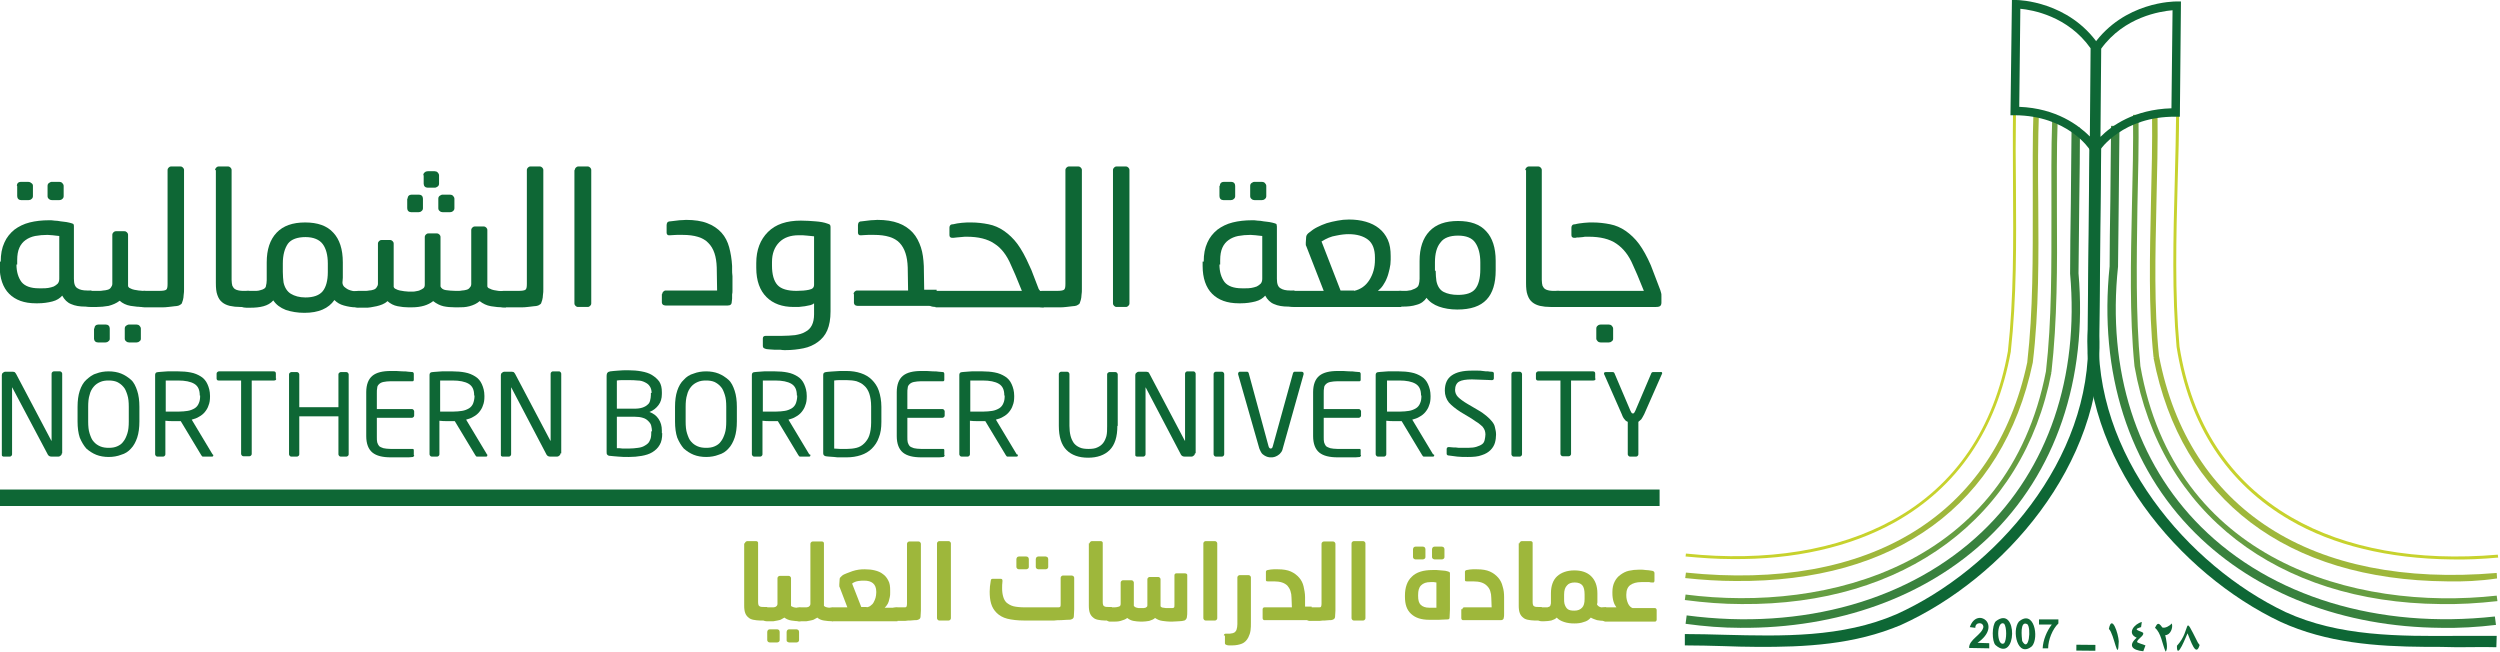 <?xml version="1.0" encoding="utf-8"?>
<!-- Generator: Adobe Illustrator 26.0.3, SVG Export Plug-In . SVG Version: 6.00 Build 0)  -->
<svg version="1.1" id="Layer_1" xmlns="http://www.w3.org/2000/svg" xmlns:xlink="http://www.w3.org/1999/xlink" x="0px" y="0px"
	 viewBox="0 0 683.3 178.1" style="enable-background:new 0 0 683.3 178.1;" xml:space="preserve">
<style type="text/css">
	.st0{fill:#0E6735;}
	.st1{fill:#38813E;}
	.st2{fill:#669E42;}
	.st3{fill:#9EB73B;}
	.st4{fill:#C7D22D;}
</style>
<g>
	<g>
		<g>
			<g>
				<g>
					<path class="st0" d="M662.8,176.8c-13.4-0.1-26.9-1.1-39.4-6.8c-27.7-13.1-54.7-44.8-52.8-80l0.5-52l3.1,0l-0.5,52.1
						c-1.8,34,24.3,64.5,51,77.2c14.6,6.7,31,6.6,46.9,6.5c3.6,0,7.2,0,10.8,0l-0.1,3.1c-3.5-0.1-7.1,0-10.7,0
						C668.6,176.8,665.7,176.8,662.8,176.8z"/>
				</g>
			</g>
			<g>
				<g>
					<path class="st1" d="M667.2,171.6c-26.6-0.2-50.5-9.3-67.2-25.9c-18.2-18.1-26.4-43.9-23.4-72.9c0-5.2,0.1-11.5,0.2-18
						c0.1-7.2,0.1-14.5,0.2-20.4l2.3,0c-0.1,5.9-0.1,13.2-0.2,20.4c-0.1,6.4-0.1,12.8-0.2,18.1c-3,28.3,5,53.5,22.7,71.1
						c19.2,19.1,48.5,28,80.3,24.5l0.3,2.3C677.2,171.4,672.1,171.7,667.2,171.6z"/>
				</g>
			</g>
			<g>
				<g>
					<path class="st2" d="M667,165.1c-44.4-0.4-76.5-24.8-83.6-65l0.1,0l-0.1,0c-1.4-14-1-29.1-0.7-43.7c0.2-8.3,0.4-16.9,0.3-25
						l1.5,0c0.1,8.1-0.1,16.7-0.3,25.1C584,71,583.7,86,585,99.9l0,0.1c9.3,53.2,58.3,67.1,97.4,62.8l0.2,1.5
						C677.2,164.9,672.1,165.2,667,165.1z"/>
				</g>
			</g>
			<g>
				<g>
					<path class="st3" d="M668.8,158.9c-43.7-0.4-72.7-22.2-80.2-61.1l0,0c0,0,0,0,0-0.1l0.3-0.1l-0.3,0c-1.4-13.5-1-28.1-0.7-42.2
						c0.2-8,0.4-16.4,0.3-24.2l1.5,0c0.1,7.8-0.1,16.2-0.3,24.2c-0.3,14-0.7,28.6,0.7,41.9c8.1,42,41.7,63.6,92.3,59.3l0.1,1.5
						C677.8,158.8,673.3,159,668.8,158.9z"/>
				</g>
			</g>
			<g>
				<g>
					<path class="st4" d="M670,152.9c-17.1-0.2-32.2-3.8-44.2-10.8c-17-9.9-27.5-25.8-30.9-47.3l0,0c-1.3-14.4-0.9-30-0.5-45.1
						c0.2-6.6,0.3-13.5,0.4-20l0.8,0c0,6.5-0.2,13.4-0.4,20c-0.4,15-0.8,30.6,0.5,45l0,0c0,0,0,0,0,0c3.4,21.2,13.7,36.9,30.6,46.7
						c14.8,8.6,34.3,12.1,56.4,10.2l0.1,0.8C678.3,152.8,674.1,153,670,152.9z"/>
				</g>
			</g>
			<g>
				<g>
					<path class="st0" d="M480,176.8c-2.9,0-5.9-0.1-8.8-0.2c-3.6-0.1-7.2-0.2-10.7-0.2l0-3.1c3.6,0,7.2,0.1,10.8,0.2
						c15.8,0.4,32.2,0.8,47-5.6c26.9-12.1,53.6-42.2,52.4-76.1l0.5-52.1l3.1,0l-0.5,52.1c1.2,35.2-26.3,66.4-54.2,79
						C506.9,176.2,493.4,176.9,480,176.8z"/>
				</g>
			</g>
			<g>
				<g>
					<path class="st1" d="M475.7,171.6c-4.9,0-9.9-0.4-15-1.1l0.3-2.3c31.8,4.2,61.2-4.2,80.8-22.9c18-17.2,26.5-42.3,24-70.5
						c0-5.7,0.1-12.5,0.2-19.2c0.1-7.3,0.1-14.7,0.2-20.7l2.3,0c0,6-0.1,13.4-0.2,20.7c-0.1,6.8-0.1,13.5-0.2,19.1
						c2.5,28.9-6.2,54.6-24.7,72.3C526.4,163.2,502.3,171.8,475.7,171.6z"/>
				</g>
			</g>
			<g>
				<g>
					<path class="st2" d="M476,165.1c-5,0-10.2-0.4-15.5-1.1l0.2-1.5c39,5,88.2-8,98.5-61c1.6-13.9,1.5-28.9,1.5-43.5
						c0-8.4-0.1-17,0.2-25.1l1.5,0.1c-0.3,8.1-0.2,16.7-0.2,25c0.1,14.6,0.1,29.7-1.5,43.7l-0.3,0l0.3,0.1
						C553,141.7,520.4,165.5,476,165.1z"/>
				</g>
			</g>
			<g>
				<g>
					<path class="st3" d="M474.3,158.8c-4.4,0-9-0.3-13.7-0.8l0.2-1.5c50.4,5.2,84.4-15.7,93.3-57.5l0-0.1
						c1.6-13.9,1.5-28.9,1.5-43.5c0-8.4-0.1-17.1,0.2-25.4l1.5,0.1c-0.3,8.2-0.3,16.9-0.2,25.3c0.1,14.6,0.2,29.7-1.5,43.7l-0.2,0
						l0.2,0C547.4,138,518,159.2,474.3,158.8z"/>
				</g>
			</g>
			<g>
				<g>
					<path class="st4" d="M473.3,152.8c-4.1,0-8.3-0.3-12.6-0.7l0.1-0.8c22,2.3,41.6-0.9,56.6-9.2c17-9.4,27.6-25,31.4-46.1
						c1.6-14.4,1.5-29.9,1.4-45c0-6.6-0.1-13.5,0-20l0.8,0c-0.1,6.5-0.1,13.4,0,20c0.1,15.1,0.2,30.6-1.4,45l0,0.1
						c-3.9,21.4-14.6,37.1-31.8,46.7C505.5,149.6,490.3,153,473.3,152.8z"/>
				</g>
			</g>
			<g>
				<g>
					<path class="st0" d="M571.7,44.4l0.3-31.9l0.2-0.3c8.4-11.8,22.1-11.8,22.7-11.8l1.2,0l-0.3,31.5l-1.2,0
						c-14.4-0.1-20.5,8.9-20.8,9.3L571.7,44.4z M574.3,13.3l-0.2,24.1c3-3,9.2-7.5,19.4-7.8l0.3-26.8
						C590.4,3.1,580.6,4.6,574.3,13.3z"/>
				</g>
			</g>
			<g>
				<g>
					<path class="st0" d="M573.4,44.4l-2.1-3.3c-0.2-0.4-6.2-9.5-20.6-9.6l-1.2,0L549.9,0l1.2,0c0.6,0,14.3,0.3,22.5,12.2l0.2,0.3
						L573.4,44.4z M551.9,29.2c10.2,0.4,16.3,5.1,19.3,8.1l0.2-24.1c-6.2-8.8-15.9-10.5-19.2-10.8L551.9,29.2z"/>
				</g>
			</g>
			<g>
				<g>
					<path class="st0" d="M600.7,175.6c-4.3-8.5-1.5-3.6-5.7,0.9c-0.1,4.4,2.7-3.1,2.9-3.4c0.9,2.1,2.3,6.7,3.3,3.2
						C601,176,600.8,175.8,600.7,175.6 M593.6,170.4c-0.5,0.6-1.8,1.4-2.6,1.1c-1.2-1.8-1.5-0.8-2,0.1c1.7,1.4,2,4.5,2.9,6.5
						c0.8-0.7,0.1-3.6-0.1-4.5C593.2,173.6,594,171.6,593.6,170.4 M584.1,175.5c0-0.8,1.8-1.6,1.7-2.4c0.1-0.5-3.1-0.9-1.2-1.5
						c0.3-0.1,0.6-0.2,0.6-0.2l0.2-1.4c-2,0.5-4.2,3.1-1.4,4.3c-2.4,2.1-1.3,3.4,1.8,3.7l0.6-1.6C585.4,176,584.5,175.8,584.1,175.5
						 M579.1,175.3c-0.1-2.1-1.9-7.6-2.7-3.4C577.9,173.3,578.9,181.6,579.1,175.3"/>
				</g>
			</g>
			<g>
				<g>
					
						<rect x="569.3" y="174.4" transform="matrix(9.357456e-03 -1 1 9.357456e-03 387.776 745.485)" class="st0" width="1.6" height="5.2"/>
				</g>
			</g>
			<g>
				<g>
					<path class="st0" d="M560.8,170.7c-1.4,1.8-2.4,4.3-2.5,6.5l1.5,0c0-2.3,1.2-5.3,2.8-6.8l0-1.1l-5.3,0l0,1.4L560.8,170.7z
						 M554.1,170.6c1.1,0.9,0.5,8-1.4,4.6C552.6,174.2,552,169.5,554.1,170.6 M551.8,169.9c-2,2.4-0.4,10.1,3.6,6.7
						C557.4,174.2,555.9,166.4,551.8,169.9 M547.8,170.5c0.7,1,0.7,4.3,0,5.3C545.6,177.1,545.6,169.2,547.8,170.5 M545.5,169.8
						c-1.1,1.1-1.1,5.5-0.1,6.5C551.3,181.5,551.6,165.1,545.5,169.8 M540.5,175.7c7-4.9-0.2-10-2.1-4.3l1.5,0.2
						c-0.1-1.6,2.2-1.7,2.2-0.2c-0.4,2.1-4,3.4-3.9,5.7l5.5,0.1l0-1.4L540.5,175.7z"/>
				</g>
			</g>
		</g>
	</g>
	<g>
		<g>
			<path class="st0" d="M0.2,71.5c0-2,0.3-3.7,1-5.2c0.6-1.4,1.6-2.6,2.7-3.5c1.2-0.9,2.6-1.6,4.2-2c1.6-0.4,3.4-0.6,5.3-0.6
				c0.4,0,1,0,1.5,0.1c0.6,0,1.1,0.1,1.7,0.2c0.6,0.1,1.1,0.1,1.6,0.2c0.5,0.1,1,0.2,1.3,0.3c0.3,0.1,0.6,0.2,0.6,0.3
				c0.1,0.2,0.1,0.4,0.1,0.6v14.3c0,1.4,0.3,2.2,1,2.6c0.6,0.4,1.5,0.6,2.6,0.6h1.2v4.4h-1.7c-1.5,0-2.8-0.2-3.9-0.7
				c-1-0.4-1.8-1.2-2.4-2.3c-0.6,0.7-1.5,1.3-2.7,1.6c-1.2,0.3-2.5,0.5-4,0.5h-0.5c-3.2,0-5.6-0.9-7.3-2.6c-1.7-1.7-2.6-4.3-2.6-7.6
				V71.5z M4.5,72.3c0,2,0.5,3.6,1.4,4.8c0.9,1.1,2.5,1.7,4.7,1.7h1c0.5,0,1,0,1.6-0.1c0.5-0.1,1-0.2,1.5-0.4
				c0.4-0.2,0.8-0.5,1.1-0.8c0.3-0.4,0.4-0.8,0.4-1.4V64.5c-0.7-0.1-1.3-0.1-1.8-0.2c-0.5,0-1-0.1-1.4-0.1c-1.2,0-2.3,0.1-3.4,0.3
				c-1,0.2-1.9,0.6-2.6,1.1c-0.7,0.5-1.3,1.2-1.7,2.1c-0.4,0.9-0.6,2-0.6,3.4V72.3z M4.6,50.8c0-0.3,0.1-0.6,0.3-0.8
				c0.2-0.2,0.5-0.3,0.8-0.3h2c0.3,0,0.6,0.1,0.8,0.3C8.9,50.2,9,50.5,9,50.8v2.8c0,0.3-0.1,0.6-0.4,0.8c-0.2,0.2-0.5,0.3-0.8,0.3
				h-2c-0.3,0-0.6-0.1-0.8-0.3c-0.2-0.2-0.3-0.5-0.3-0.8V50.8z M13,50.8c0-0.3,0.1-0.6,0.4-0.8c0.3-0.2,0.5-0.3,0.8-0.3h2
				c0.3,0,0.6,0.1,0.8,0.3c0.2,0.2,0.4,0.5,0.4,0.8v2.8c0,0.3-0.1,0.6-0.4,0.8c-0.2,0.2-0.5,0.3-0.8,0.3h-2c-0.3,0-0.6-0.1-0.8-0.3
				c-0.3-0.2-0.4-0.5-0.4-0.8V50.8z"/>
			<path class="st0" d="M23.1,80.2c0-0.2,0.2-0.4,0.5-0.5c0.3-0.1,0.7-0.2,1.2-0.2h2.3c0.3,0,0.7,0,1.1-0.1c0.4,0,0.8-0.1,1.2-0.2
				c0.4-0.1,0.7-0.3,0.9-0.6s0.4-0.6,0.4-1V64.2c0-0.3,0.1-0.5,0.3-0.7c0.2-0.2,0.4-0.3,0.7-0.3h2.3c0.3,0,0.5,0.1,0.7,0.3
				c0.2,0.2,0.3,0.4,0.3,0.7v14c0.1,0.3,0.3,0.5,0.6,0.6c0.3,0.2,0.7,0.3,1.1,0.4c0.4,0.1,0.8,0.1,1.2,0.2c0.4,0,0.8,0.1,1.1,0.1
				h0.7v4.4h-0.6c-1.1,0-2.2-0.1-3.4-0.3c-1.2-0.2-2.2-0.7-3-1.4c-0.9,0.7-1.9,1.1-3,1.4c-1.2,0.2-2.2,0.3-3.2,0.3h-1.7
				c-0.5,0-0.9-0.1-1.2-0.2c-0.3-0.1-0.5-0.3-0.5-0.5V80.2z M25.8,89.8c0-0.3,0.1-0.6,0.3-0.8c0.2-0.2,0.5-0.3,0.8-0.3h2
				c0.3,0,0.6,0.1,0.8,0.3c0.2,0.2,0.3,0.5,0.3,0.8v2.8c0,0.3-0.1,0.5-0.4,0.7c-0.2,0.2-0.5,0.3-0.8,0.3h-2c-0.3,0-0.6-0.1-0.8-0.3
				c-0.2-0.2-0.3-0.5-0.3-0.7V89.8z M34.1,89.8c0-0.3,0.1-0.6,0.4-0.8c0.3-0.2,0.5-0.3,0.8-0.3h2c0.3,0,0.6,0.1,0.8,0.3
				c0.2,0.2,0.4,0.5,0.4,0.8v2.8c0,0.3-0.1,0.5-0.4,0.7c-0.2,0.2-0.5,0.3-0.8,0.3h-2c-0.3,0-0.6-0.1-0.8-0.3
				c-0.3-0.2-0.4-0.5-0.4-0.7V89.8z"/>
			<path class="st0" d="M37.7,80.2c0-0.2,0.2-0.4,0.5-0.5c0.3-0.1,0.7-0.2,1.2-0.2h4.1c1,0,1.6-0.1,1.9-0.3c0.3-0.2,0.4-0.7,0.4-1.6
				V46.5c0-0.3,0.1-0.5,0.3-0.7c0.2-0.2,0.4-0.3,0.7-0.3h2.5c0.3,0,0.5,0.1,0.7,0.3s0.3,0.4,0.3,0.7V76v1.4c0,0.5,0,1,0,1.6
				c0,0.5,0,1.1-0.1,1.6c0,0.5-0.1,1-0.2,1.4c-0.1,0.3-0.2,0.6-0.3,0.9c-0.1,0.2-0.4,0.4-0.8,0.6c-0.3,0.1-0.7,0.2-1.2,0.2
				c-0.5,0.1-1.1,0.1-1.7,0.2c-0.6,0.1-1.3,0.1-1.9,0.1c-0.7,0-1.3,0-1.9,0h-2.7c-0.5,0-0.9-0.1-1.2-0.2c-0.3-0.1-0.5-0.3-0.5-0.5
				V80.2z"/>
			<path class="st0" d="M58.8,46.5c0-0.3,0.1-0.5,0.3-0.7c0.2-0.2,0.4-0.3,0.7-0.3h2.5c0.3,0,0.5,0.1,0.7,0.3
				c0.2,0.2,0.3,0.4,0.3,0.7v30c0,0.7,0.1,1.2,0.2,1.6c0.2,0.4,0.4,0.7,0.7,0.9c0.3,0.2,0.6,0.3,1.1,0.4c0.4,0.1,0.9,0.1,1.5,0.1
				h1.3v4.4h-2.4c-1.1,0-2-0.1-2.9-0.3c-0.8-0.2-1.5-0.5-2.1-1c-0.6-0.5-1-1.1-1.3-2c-0.3-0.8-0.4-1.9-0.4-3.2V46.5z"/>
			<path class="st0" d="M65.9,80.2c0-0.2,0.2-0.4,0.5-0.5c0.3-0.1,0.7-0.2,1.2-0.2h1.6c0.2,0,0.6,0,0.9,0c0.4,0,0.8-0.1,1.1-0.2
				c0.4-0.1,0.7-0.2,1-0.4c0.3-0.2,0.5-0.5,0.5-0.8c0.1-0.4,0.2-0.9,0.2-1.5v-4.9c0-3.5,0.9-6.2,2.7-8.1c1.8-1.9,4.4-2.8,7.8-2.8
				c3.4,0,6,0.9,7.7,2.8c1.7,1.8,2.6,4.5,2.6,8.1v2.9c0,0.4,0,0.9,0,1.3c0,0.5-0.1,0.9-0.1,1.3c0,0.5,0.2,0.9,0.5,1.2s0.7,0.5,1,0.7
				c0.4,0.2,0.8,0.3,1.2,0.4c0.4,0.1,0.7,0.1,1,0.1h0.7v4.4h-0.7c-1.1,0-2.2-0.2-3.3-0.5c-1.1-0.3-1.9-0.8-2.6-1.5
				c-1.6,2.3-4.3,3.5-8.2,3.5c-1.9,0-3.6-0.3-5.1-0.8c-1.5-0.6-2.6-1.4-3.4-2.6c-0.7,0.8-1.6,1.3-2.7,1.6c-1.1,0.3-2.3,0.4-3.5,0.4
				h-1.2c-0.5,0-0.9-0.1-1.2-0.2c-0.3-0.1-0.5-0.3-0.5-0.5V80.2z M77.3,72v2.3c0,1.1,0.1,2.1,0.2,2.9c0.3,1.4,1,2.5,2,3.1
				c1,0.6,2.3,1,4,1c2.2,0,3.8-0.6,4.7-1.7c0.9-1.1,1.4-2.9,1.4-5.2V72c0-2.3-0.5-4.1-1.4-5.3c-0.9-1.2-2.5-1.9-4.7-1.9
				c-2.2,0-3.9,0.6-4.8,1.8C77.8,67.9,77.3,69.7,77.3,72z"/>
			<path class="st0" d="M96.2,80.2c0-0.2,0.2-0.4,0.5-0.5c0.3-0.1,0.7-0.2,1.2-0.2h1.9c0.3,0,0.7,0,1.1-0.1c0.4,0,0.8-0.1,1.1-0.2
				c0.4-0.1,0.7-0.3,0.9-0.6s0.4-0.6,0.4-1v-11c0-0.3,0.1-0.5,0.3-0.7c0.2-0.2,0.4-0.3,0.7-0.3h2.3c0.3,0,0.5,0.1,0.7,0.3
				c0.2,0.2,0.3,0.4,0.3,0.7v11.8c0.1,0.3,0.3,0.5,0.6,0.6c0.3,0.2,0.7,0.3,1.1,0.4c0.4,0.1,0.8,0.1,1.2,0.2c0.4,0,0.8,0.1,1.1,0.1
				h1.1c0.3,0,0.7,0,1-0.1c0.4-0.1,0.8-0.1,1.1-0.3c0.3-0.1,0.6-0.3,0.9-0.5s0.4-0.6,0.4-1V64.8c0-0.3,0.1-0.5,0.3-0.7
				c0.2-0.2,0.4-0.3,0.7-0.3h2.3c0.3,0,0.5,0.1,0.7,0.3c0.2,0.2,0.3,0.4,0.3,0.7v13.5c0.2,0.5,0.7,0.9,1.5,1
				c0.8,0.1,1.7,0.2,2.6,0.2h0.7c0.3,0,0.7,0,1.1-0.1c0.4,0,0.8-0.1,1.2-0.2c0.4-0.1,0.7-0.3,0.9-0.6c0.3-0.3,0.4-0.6,0.4-1V62.9
				c0-0.3,0.1-0.5,0.3-0.7c0.2-0.2,0.4-0.3,0.7-0.3h2.4c0.3,0,0.5,0.1,0.7,0.3c0.2,0.2,0.3,0.4,0.3,0.7v15.4
				c0.1,0.3,0.3,0.5,0.7,0.6c0.3,0.2,0.7,0.3,1.1,0.4c0.4,0.1,0.8,0.1,1.2,0.2c0.4,0,0.8,0.1,1.1,0.1h1v4.4h-0.9
				c-0.9,0-2-0.1-3.2-0.3c-1.2-0.2-2.2-0.7-3.1-1.4c-0.8,0.7-1.7,1.1-2.8,1.4s-2.1,0.3-3.1,0.3h-0.8c-1.2,0-2.3-0.1-3.2-0.3
				c-0.9-0.2-1.9-0.7-2.8-1.4c-1.4,1.1-3.3,1.7-5.9,1.7h-0.9c-0.9,0-1.9-0.1-2.9-0.3c-1.1-0.2-2-0.7-2.8-1.4
				c-0.4,0.4-0.9,0.7-1.4,0.9c-0.5,0.2-1.1,0.4-1.6,0.5c-0.5,0.1-1.1,0.2-1.6,0.3s-1,0.1-1.5,0.1h-1.6c-0.5,0-0.9-0.1-1.2-0.2
				c-0.3-0.1-0.5-0.3-0.5-0.5V80.2z M111.4,54.3c0-0.3,0.1-0.6,0.3-0.8c0.2-0.2,0.5-0.3,0.8-0.3h2c0.3,0,0.6,0.1,0.8,0.3
				c0.2,0.2,0.3,0.5,0.3,0.8v2.6c0,0.3-0.1,0.6-0.4,0.8c-0.2,0.2-0.5,0.3-0.8,0.3h-2c-0.3,0-0.6-0.1-0.8-0.3
				c-0.2-0.2-0.3-0.5-0.3-0.8V54.3z M115.7,47.9c0-0.3,0.1-0.6,0.4-0.8c0.2-0.2,0.5-0.3,0.8-0.3h1.9c0.3,0,0.6,0.1,0.8,0.3
				c0.2,0.2,0.4,0.5,0.4,0.8v2.3c0,0.3-0.1,0.6-0.4,0.8c-0.3,0.2-0.5,0.3-0.8,0.3h-1.9c-0.3,0-0.6-0.1-0.8-0.3
				c-0.2-0.2-0.3-0.5-0.3-0.8V47.9z M119.8,54.3c0-0.3,0.1-0.6,0.4-0.8c0.3-0.2,0.5-0.3,0.8-0.3h2c0.3,0,0.6,0.1,0.8,0.3
				c0.2,0.2,0.4,0.5,0.4,0.8v2.6c0,0.3-0.1,0.6-0.4,0.8c-0.2,0.2-0.5,0.3-0.8,0.3h-2c-0.3,0-0.6-0.1-0.8-0.3
				c-0.3-0.2-0.4-0.5-0.4-0.8V54.3z"/>
			<path class="st0" d="M135.9,80.2c0-0.2,0.2-0.4,0.5-0.5c0.3-0.1,0.7-0.2,1.2-0.2h4.1c1,0,1.6-0.1,1.9-0.3
				c0.3-0.2,0.4-0.7,0.4-1.6V46.5c0-0.3,0.1-0.5,0.3-0.7c0.2-0.2,0.4-0.3,0.7-0.3h2.5c0.3,0,0.5,0.1,0.7,0.3
				c0.2,0.2,0.3,0.4,0.3,0.7V76v1.4c0,0.5,0,1,0,1.6c0,0.5,0,1.1-0.1,1.6c0,0.5-0.1,1-0.2,1.4c-0.1,0.3-0.2,0.6-0.3,0.9
				c-0.1,0.2-0.4,0.4-0.8,0.6c-0.3,0.1-0.7,0.2-1.2,0.2c-0.5,0.1-1.1,0.1-1.7,0.2c-0.6,0.1-1.3,0.1-1.9,0.1c-0.7,0-1.3,0-1.9,0h-2.7
				c-0.5,0-0.9-0.1-1.2-0.2c-0.3-0.1-0.5-0.3-0.5-0.5V80.2z"/>
			<path class="st0" d="M157.1,46.5c0-0.3,0.1-0.5,0.3-0.7c0.2-0.2,0.4-0.3,0.7-0.3h2.5c0.3,0,0.5,0.1,0.7,0.3
				c0.2,0.2,0.3,0.4,0.3,0.7v36.4c0,0.3-0.1,0.5-0.3,0.7c-0.2,0.2-0.4,0.3-0.7,0.3H158c-0.3,0-0.5-0.1-0.7-0.3
				c-0.2-0.2-0.3-0.4-0.3-0.7V46.5z"/>
			<path class="st0" d="M181,80.4c0-0.3,0.1-0.5,0.3-0.7c0.2-0.2,0.4-0.3,0.7-0.3H196l-0.1-6.3c-0.1-3-0.8-5.2-2.3-6.7
				c-1.4-1.5-3.8-2.2-7-2.2c-0.4,0-0.9,0-1.6,0c-0.7,0-1.3,0.1-1.8,0.1c-0.7,0.1-1-0.2-1-0.7v-2.1c0-0.3,0.1-0.5,0.2-0.7
				c0.2-0.2,0.4-0.3,0.8-0.3c0.9-0.1,1.7-0.2,2.5-0.3c0.8,0,1.4-0.1,1.8-0.1c2.3,0,4.3,0.3,5.8,0.9c1.6,0.6,2.9,1.5,3.9,2.6
				c1,1.1,1.7,2.5,2.1,4c0.4,1.5,0.7,3.2,0.8,5.1c0,0.1,0,0.5,0,1c0,0.5,0,1.1,0.1,1.8c0,0.6,0,1.3,0,1.8v1.2v0.9
				c0,0.3,0,0.7-0.1,1.1v1.1c0,0.4-0.1,0.7-0.1,0.9c0,0.7-0.4,1-1.1,1h-17c-0.3,0-0.5-0.1-0.7-0.2c-0.2-0.2-0.3-0.4-0.3-0.6V80.4z"
				/>
			<path class="st0" d="M208.5,92.5c0-0.5,0.3-0.7,0.8-0.7c0.6,0,1.3,0,2.2,0c0.9,0,1.6,0,2.1,0c1.4,0,2.6-0.1,3.7-0.2
				c1.1-0.2,2-0.4,2.8-0.9c0.8-0.4,1.4-1,1.8-1.8c0.4-0.8,0.6-1.8,0.6-3v-3c-0.2,0.2-0.6,0.4-1,0.5c-0.5,0.1-1,0.2-1.5,0.3
				c-0.6,0.1-1.1,0.1-1.7,0.2c-0.5,0-1,0-1.4,0c-3.1,0-5.6-0.9-7.4-2.7s-2.8-4.4-2.8-8v-1.3c0-3.6,1.1-6.4,3.2-8.5s5.1-3.1,9-3.1
				c1.4,0,2.7,0.1,4,0.2c1.3,0.1,2.4,0.3,3.2,0.6c0.3,0.1,0.6,0.2,0.7,0.3c0.1,0.1,0.2,0.3,0.2,0.6v23.1c0,2.1-0.3,3.8-0.9,5.2
				c-0.6,1.4-1.5,2.4-2.6,3.2c-1.1,0.8-2.4,1.4-3.9,1.7c-1.5,0.3-3.1,0.5-5,0.5c-0.3,0-0.8,0-1.3-0.1h-1.5c-0.5,0-1-0.1-1.5-0.1
				c-0.4,0-0.7-0.1-0.9-0.1c-0.3-0.1-0.6-0.2-0.7-0.3c-0.1-0.1-0.2-0.3-0.2-0.5V92.5z M222.6,64.6c-0.7-0.1-1.3-0.1-2-0.2
				s-1.4-0.1-2.3-0.1c-2.2,0-4,0.6-5.3,1.9c-1.3,1.3-2,3.1-2,5.4v1c0,2.4,0.5,4.2,1.5,5.3c1,1.1,2.8,1.6,5.2,1.6
				c1.3,0,2.5-0.1,3.4-0.3c1-0.2,1.4-0.6,1.4-1.4V64.6z"/>
			<path class="st0" d="M233.3,80.4c0-0.3,0.1-0.5,0.3-0.7c0.2-0.2,0.4-0.3,0.7-0.3h13.9l-0.1-6.3c-0.1-3-0.8-5.2-2.2-6.7
				c-1.4-1.5-3.8-2.2-7-2.2c-0.4,0-0.9,0-1.6,0c-0.7,0-1.3,0.1-1.8,0.1c-0.7,0.1-1-0.2-1-0.7v-2.1c0-0.3,0.1-0.5,0.2-0.7
				c0.2-0.2,0.4-0.3,0.8-0.3c0.9-0.1,1.7-0.2,2.5-0.3c0.8,0,1.4-0.1,1.8-0.1c2.3,0,4.2,0.3,5.8,0.9c1.6,0.6,2.9,1.5,3.9,2.6
				c1,1.1,1.7,2.5,2.2,4c0.5,1.5,0.7,3.2,0.8,5.1l0.1,6.5h3.4v4.4h-21.6c-0.3,0-0.5-0.1-0.7-0.2c-0.2-0.2-0.3-0.4-0.3-0.6V80.4z"/>
			<path class="st0" d="M255.7,83.9c-0.5,0-1-0.1-1.3-0.2c-0.3-0.2-0.5-0.3-0.5-0.5v-3c0-0.2,0.2-0.4,0.5-0.5
				c0.3-0.1,0.7-0.2,1.2-0.2h23.7l-1.8-4.4l-1.2-2.7c-1.1-2.6-2.6-4.6-4.5-5.8c-1.9-1.3-4.4-1.9-7.6-1.9c-0.3,0-0.8,0-1.6,0.1
				c-0.8,0.1-1.5,0.1-2,0.2c-0.7,0.1-1.1-0.2-1.1-0.7v-2.1c0-0.3,0.1-0.5,0.2-0.6c0.1-0.2,0.4-0.3,0.8-0.3c0.7-0.2,1.5-0.3,2.4-0.4
				c0.9-0.1,1.7-0.1,2.5-0.1c1.7,0,3.3,0.2,4.8,0.5c1.5,0.3,2.9,0.9,4.2,1.8s2.6,2.1,3.7,3.6c1.1,1.5,2.2,3.5,3.2,5.8l0.6,1.3l2,5.2
				c0.2,0.3,0.3,0.4,0.4,0.5c0.1,0.1,0.3,0.1,0.6,0.1h0.4v4.4H255.7z"/>
			<path class="st0" d="M283.1,80.2c0-0.2,0.2-0.4,0.5-0.5c0.3-0.1,0.7-0.2,1.2-0.2h4.1c1,0,1.6-0.1,1.9-0.3
				c0.3-0.2,0.4-0.7,0.4-1.6V46.5c0-0.3,0.1-0.5,0.3-0.7s0.4-0.3,0.7-0.3h2.5c0.3,0,0.5,0.1,0.7,0.3s0.3,0.4,0.3,0.7V76v1.4
				c0,0.5,0,1,0,1.6c0,0.5,0,1.1-0.1,1.6c0,0.5-0.1,1-0.2,1.4c-0.1,0.3-0.2,0.6-0.3,0.9c-0.1,0.2-0.4,0.4-0.8,0.6
				c-0.3,0.1-0.7,0.2-1.2,0.2c-0.5,0.1-1.1,0.1-1.7,0.2c-0.6,0.1-1.3,0.1-1.9,0.1c-0.7,0-1.3,0-1.9,0h-2.7c-0.5,0-0.9-0.1-1.2-0.2
				c-0.3-0.1-0.5-0.3-0.5-0.5V80.2z"/>
			<path class="st0" d="M304.2,46.5c0-0.3,0.1-0.5,0.3-0.7c0.2-0.2,0.4-0.3,0.7-0.3h2.5c0.3,0,0.5,0.1,0.7,0.3
				c0.2,0.2,0.3,0.4,0.3,0.7v36.4c0,0.3-0.1,0.5-0.3,0.7c-0.2,0.2-0.4,0.3-0.7,0.3h-2.5c-0.3,0-0.5-0.1-0.7-0.3
				c-0.2-0.2-0.3-0.4-0.3-0.7V46.5z"/>
			<path class="st0" d="M329,71.5c0-2,0.3-3.7,1-5.2c0.6-1.4,1.6-2.6,2.7-3.5c1.2-0.9,2.6-1.6,4.2-2c1.6-0.4,3.4-0.6,5.3-0.6
				c0.4,0,1,0,1.5,0.1c0.6,0,1.1,0.1,1.7,0.2c0.6,0.1,1.1,0.1,1.6,0.2c0.5,0.1,1,0.2,1.3,0.3c0.3,0.1,0.6,0.2,0.6,0.3
				s0.1,0.4,0.1,0.6v14.3c0,1.4,0.3,2.2,1,2.6c0.6,0.4,1.5,0.6,2.6,0.6h1.2v4.4h-1.7c-1.5,0-2.8-0.2-3.9-0.7c-1-0.4-1.8-1.2-2.4-2.3
				c-0.6,0.7-1.5,1.3-2.7,1.6c-1.2,0.3-2.5,0.5-4,0.5h-0.5c-3.2,0-5.6-0.9-7.3-2.6c-1.7-1.7-2.6-4.3-2.6-7.6V71.5z M333.3,72.3
				c0,2,0.5,3.6,1.4,4.8c0.9,1.1,2.5,1.7,4.7,1.7h1c0.5,0,1,0,1.6-0.1c0.5-0.1,1-0.2,1.5-0.4c0.4-0.2,0.8-0.5,1.1-0.8
				c0.3-0.4,0.4-0.8,0.4-1.4V64.5c-0.7-0.1-1.3-0.1-1.8-0.2c-0.5,0-1-0.1-1.4-0.1c-1.2,0-2.3,0.1-3.4,0.3c-1,0.2-1.9,0.6-2.6,1.1
				c-0.7,0.5-1.3,1.2-1.7,2.1c-0.4,0.9-0.6,2-0.6,3.4V72.3z M333.4,50.8c0-0.3,0.1-0.6,0.3-0.8c0.2-0.2,0.5-0.3,0.8-0.3h2
				c0.3,0,0.6,0.1,0.8,0.3c0.2,0.2,0.3,0.5,0.3,0.8v2.8c0,0.3-0.1,0.6-0.4,0.8c-0.2,0.2-0.5,0.3-0.8,0.3h-2c-0.3,0-0.6-0.1-0.8-0.3
				c-0.2-0.2-0.3-0.5-0.3-0.8V50.8z M341.7,50.8c0-0.3,0.1-0.6,0.4-0.8c0.3-0.2,0.5-0.3,0.8-0.3h2c0.3,0,0.6,0.1,0.8,0.3
				c0.2,0.2,0.4,0.5,0.4,0.8v2.8c0,0.3-0.1,0.6-0.4,0.8c-0.2,0.2-0.5,0.3-0.8,0.3h-2c-0.3,0-0.6-0.1-0.8-0.3
				c-0.3-0.2-0.4-0.5-0.4-0.8V50.8z"/>
			<path class="st0" d="M351.9,80.2c0-0.2,0.2-0.4,0.5-0.5c0.3-0.1,0.7-0.2,1.2-0.2h8.2L357,67.2c-0.1-0.1-0.1-0.2-0.1-0.4
				c0-0.2,0-0.3,0-0.5l0.1-1.5c0-0.4,0.3-0.9,0.9-1.3c0.6-0.5,1.3-1,2.1-1.4c0.8-0.4,1.7-0.8,2.6-1.1c1-0.3,1.9-0.5,3-0.7
				c1-0.2,2-0.3,3.1-0.3c1.7,0,3.2,0.2,4.6,0.6c1.4,0.4,2.6,1,3.6,1.8c1,0.8,1.8,1.8,2.4,3.1c0.6,1.3,0.8,2.8,0.8,4.5v1
				c0,0.8-0.1,1.7-0.3,2.5s-0.4,1.7-0.7,2.4c-0.3,0.8-0.7,1.5-1.1,2.1c-0.4,0.6-0.9,1.1-1.4,1.5h6.4v4.4h-29.4
				c-0.5,0-0.9-0.1-1.2-0.2c-0.3-0.1-0.5-0.3-0.5-0.5V80.2z M370.1,79.5c1.8-0.4,3.2-1.4,4.2-3c1-1.6,1.5-3.4,1.5-5.5v-0.6
				c0-2.2-0.6-3.9-1.9-4.9c-1.3-1-3.1-1.5-5.3-1.5c-0.9,0-2,0.1-3.4,0.4c-1.4,0.2-2.7,0.8-4,1.6l5.2,13.4H370.1z"/>
			<path class="st0" d="M380.9,80.2c0-0.2,0.2-0.4,0.5-0.5c0.3-0.1,0.7-0.2,1.2-0.2h1.6c0.2,0,0.5,0,0.9-0.1c0.4,0,0.7-0.1,1.1-0.3
				c0.4-0.1,0.7-0.3,1-0.5c0.3-0.2,0.5-0.5,0.6-0.9c0.1-0.4,0.2-0.9,0.2-1.5v-4.9c0-3.5,0.9-6.2,2.7-8.1c1.8-1.9,4.4-2.8,7.8-2.8
				c3.4,0,6,0.9,7.7,2.8c1.7,1.8,2.6,4.5,2.6,8.1v2.6c0,3.5-0.8,6.2-2.5,8s-4.3,2.7-8,2.7c-1.9,0-3.6-0.3-5-0.8
				c-1.4-0.5-2.6-1.3-3.4-2.4c-0.6,0.9-1.5,1.6-2.7,1.9c-1.2,0.4-2.5,0.5-3.9,0.5h-0.8c-0.5,0-0.9-0.1-1.2-0.2
				c-0.3-0.1-0.5-0.3-0.5-0.5V80.2z M392.4,74c0,1.1,0.1,2,0.2,2.8c0.3,1.5,1,2.5,2,3c1,0.5,2.3,0.8,3.9,0.8c2.2,0,3.8-0.5,4.7-1.6
				c0.9-1.1,1.4-2.9,1.4-5.4v-1.9c0-2.3-0.5-4.1-1.4-5.4c-0.9-1.3-2.5-1.9-4.7-1.9c-2.2,0-3.9,0.6-4.8,1.9c-1,1.2-1.5,3-1.5,5.4V74z
				"/>
			<path class="st0" d="M416.9,46.5c0-0.3,0.1-0.5,0.3-0.7c0.2-0.2,0.4-0.3,0.7-0.3h2.5c0.3,0,0.5,0.1,0.7,0.3
				c0.2,0.2,0.3,0.4,0.3,0.7v30c0,0.7,0.1,1.2,0.2,1.6c0.2,0.4,0.4,0.7,0.7,0.9c0.3,0.2,0.6,0.3,1.1,0.4c0.4,0.1,0.9,0.1,1.5,0.1
				h1.3v4.4h-2.4c-1.1,0-2-0.1-2.9-0.3c-0.8-0.2-1.5-0.5-2.1-1s-1-1.1-1.3-2c-0.3-0.8-0.4-1.9-0.4-3.2V46.5z"/>
			<path class="st0" d="M423.9,80.2c0-0.2,0.2-0.4,0.5-0.5c0.3-0.1,0.7-0.2,1.2-0.2h23.7l-1.8-4.4l-1.2-2.7
				c-1.1-2.6-2.6-4.5-4.5-5.8s-4.4-1.9-7.6-1.9c-0.1,0-0.3,0-0.6,0c-0.3,0-0.6,0-1,0.1c-0.4,0-0.7,0.1-1.1,0.1c-0.4,0-0.7,0-0.9,0.1
				c-0.7,0.1-1.1-0.2-1.1-0.7v-2.1c0-0.3,0.1-0.5,0.2-0.6c0.1-0.2,0.4-0.3,0.8-0.3c0.7-0.2,1.6-0.3,2.5-0.4c0.9-0.1,1.7-0.1,2.3-0.1
				c1.7,0,3.3,0.2,4.8,0.5c1.5,0.3,2.9,0.9,4.2,1.8s2.6,2.1,3.7,3.6c1.1,1.5,2.2,3.5,3.2,5.8l0.5,1.3l2.1,5.5
				c0.1,0.2,0.1,0.5,0.2,0.7c0.1,0.2,0.1,0.5,0.1,0.9v1.8c0,0.4-0.1,0.7-0.3,0.9c-0.2,0.2-0.6,0.3-1.2,0.3h-27
				c-0.5,0-0.9-0.1-1.3-0.2c-0.3-0.2-0.5-0.3-0.5-0.5V80.2z M436.3,89.8c0-0.3,0.1-0.6,0.4-0.8c0.2-0.2,0.5-0.3,0.8-0.3h2.2
				c0.3,0,0.6,0.1,0.8,0.3c0.2,0.2,0.4,0.5,0.4,0.8v2.8c0,0.3-0.1,0.5-0.4,0.7c-0.2,0.2-0.5,0.3-0.8,0.3h-2.2
				c-0.3,0-0.6-0.1-0.8-0.3c-0.2-0.2-0.4-0.5-0.4-0.7V89.8z"/>
		</g>
		<g>
			<path class="st0" d="M16.9,123.9c0,0.2-0.1,0.5-0.3,0.6c-0.2,0.2-0.4,0.3-0.6,0.3h-1.9c-0.5,0-0.8-0.2-1-0.5L3.4,106
				c0-0.1-0.1-0.1-0.1-0.1c0,0,0,0,0,0.1v18.2c0,0.2-0.1,0.3-0.2,0.4c-0.1,0.1-0.2,0.2-0.4,0.2H1.1c-0.2,0-0.3,0-0.4-0.1
				c-0.1,0-0.2-0.1-0.2-0.3v-21.9c0-0.2,0.1-0.5,0.3-0.6c0.2-0.2,0.4-0.3,0.6-0.3h1.7c0.4,0,0.7,0,0.9,0.1c0.1,0.1,0.3,0.3,0.4,0.5
				l9.6,18.2l0.1,0.1c0,0,0,0,0-0.1v-18.3c0-0.2,0.1-0.3,0.2-0.4c0.1-0.1,0.2-0.2,0.4-0.2h1.7c0.2,0,0.3,0.1,0.4,0.2
				c0.1,0.1,0.2,0.3,0.2,0.4V123.9z"/>
			<path class="st0" d="M38.1,115.2c0,1.7-0.2,3.2-0.6,4.4c-0.4,1.2-1,2.3-1.7,3c-0.7,0.8-1.6,1.4-2.7,1.7c-1,0.4-2.2,0.6-3.4,0.6
				s-2.4-0.2-3.4-0.6c-1-0.4-1.9-1-2.7-1.7c-0.7-0.8-1.3-1.8-1.8-3c-0.4-1.2-0.6-2.7-0.6-4.4v-4c0-1.7,0.2-3.2,0.6-4.4
				c0.4-1.2,1-2.3,1.8-3s1.6-1.4,2.7-1.7c1-0.4,2.2-0.6,3.4-0.6s2.4,0.2,3.4,0.6c1,0.4,1.9,1,2.7,1.7s1.3,1.8,1.7,3
				c0.4,1.2,0.6,2.7,0.6,4.4V115.2z M35.2,111.2c0-1.3-0.1-2.4-0.4-3.3c-0.3-0.9-0.6-1.7-1.1-2.2c-0.5-0.6-1.1-1-1.7-1.3
				c-0.7-0.3-1.5-0.4-2.3-0.4c-0.9,0-1.6,0.1-2.3,0.4c-0.7,0.3-1.3,0.7-1.8,1.3c-0.5,0.6-0.9,1.3-1.1,2.2c-0.3,0.9-0.4,2-0.4,3.3v4
				c0,1.3,0.1,2.4,0.4,3.3c0.3,0.9,0.6,1.7,1.1,2.2c0.5,0.6,1.1,1,1.8,1.3c0.7,0.3,1.5,0.4,2.3,0.4c0.9,0,1.6-0.1,2.3-0.4
				c0.7-0.3,1.3-0.7,1.7-1.3c0.5-0.6,0.8-1.3,1.1-2.2c0.3-0.9,0.4-2,0.4-3.3V111.2z"/>
			<path class="st0" d="M58.3,124.4c0,0.3-0.1,0.4-0.4,0.4h-2c-0.2,0-0.3,0-0.5,0c-0.1,0-0.2-0.1-0.4-0.4l-5.6-9.3h-0.8
				c-0.5,0-1,0-1.5,0c-0.5,0-1.1,0-1.9-0.1v9.2c0,0.2-0.1,0.3-0.2,0.4c-0.1,0.1-0.2,0.2-0.4,0.2H43c-0.2,0-0.3-0.1-0.4-0.2
				c-0.1-0.1-0.2-0.3-0.2-0.4v-21.8c0-0.2,0.1-0.4,0.2-0.5c0.1-0.1,0.3-0.2,0.6-0.2c0.3,0,0.7-0.1,1.2-0.1c0.4,0,0.9-0.1,1.4-0.1
				c0.5,0,1,0,1.5,0c0.5,0,1,0,1.4,0c1.2,0,2.4,0.1,3.4,0.3c1.1,0.2,2,0.6,2.8,1.1c0.8,0.5,1.4,1.2,1.8,2.1c0.4,0.9,0.7,1.9,0.7,3.2
				v0.2c0,0.9-0.1,1.7-0.4,2.4c-0.2,0.7-0.6,1.3-1,1.8c-0.4,0.5-1,1-1.6,1.3c-0.6,0.4-1.3,0.6-2,0.8l5.7,9.5
				C58.2,124.2,58.3,124.3,58.3,124.4z M54.6,108.1c0-1.6-0.5-2.6-1.5-3.2c-1-0.6-2.5-0.9-4.4-0.9h-0.8c-0.3,0-0.6,0-1,0
				c-0.3,0-0.6,0-0.9,0c-0.3,0-0.5,0-0.7,0v8.5c0.7,0,1.3,0,2,0c0.6,0,1.1,0,1.5,0c1,0,1.8-0.1,2.5-0.2c0.7-0.1,1.4-0.4,1.9-0.7
				c0.5-0.3,0.9-0.8,1.1-1.3c0.3-0.6,0.4-1.3,0.4-2.1V108.1z"/>
			<path class="st0" d="M75.5,103.5c0,0.3-0.2,0.5-0.6,0.5h-6.1v20.1c0,0.2-0.1,0.3-0.2,0.4c-0.1,0.1-0.2,0.2-0.4,0.2h-1.7
				c-0.2,0-0.3-0.1-0.4-0.2c-0.1-0.1-0.2-0.3-0.2-0.4V104h-6.1c-0.2,0-0.3,0-0.4-0.1c-0.1-0.1-0.2-0.2-0.2-0.4v-1.4
				c0-0.2,0.1-0.3,0.2-0.4c0.1-0.1,0.3-0.2,0.4-0.2h15c0.4,0,0.6,0.2,0.6,0.6V103.5z"/>
			<path class="st0" d="M95.3,124.2c0,0.2-0.1,0.3-0.2,0.4s-0.3,0.2-0.4,0.2h-1.6c-0.2,0-0.3-0.1-0.4-0.2s-0.2-0.3-0.2-0.4v-10.4
				H81.8v10.4c0,0.2-0.1,0.3-0.2,0.4s-0.3,0.2-0.4,0.2h-1.6c-0.2,0-0.3-0.1-0.4-0.2s-0.2-0.3-0.2-0.4v-21.9c0-0.2,0.1-0.3,0.2-0.4
				c0.1-0.1,0.3-0.2,0.4-0.2h1.6c0.2,0,0.3,0.1,0.4,0.2c0.1,0.1,0.2,0.3,0.2,0.4v9h10.7v-9c0-0.2,0.1-0.3,0.2-0.4
				c0.1-0.1,0.3-0.2,0.4-0.2h1.6c0.2,0,0.3,0.1,0.4,0.2c0.1,0.1,0.2,0.3,0.2,0.4V124.2z"/>
			<path class="st0" d="M113.2,124.4c0,0.1,0,0.2-0.1,0.3c-0.1,0.1-0.1,0.1-0.2,0.2c-0.3,0-0.7,0.1-1.2,0.1c-0.5,0-1,0-1.6,0
				c-0.6,0-1.2,0-1.7,0h-1.6c-2.2,0-3.9-0.4-5-1.3c-1.1-0.9-1.7-2.4-1.7-4.5v-12c0-2.1,0.6-3.6,1.7-4.5c1.1-0.9,2.8-1.3,5-1.3
				c0.5,0,1,0,1.5,0l1.7,0.1c0.6,0,1.1,0,1.6,0.1l1.2,0.1c0.1,0,0.2,0.1,0.2,0.2c0.1,0.1,0.1,0.2,0.1,0.3v1.6c0,0.2-0.1,0.4-0.3,0.4
				h-6c-0.8,0-1.5,0.1-2,0.2c-0.5,0.1-0.9,0.3-1.2,0.6c-0.3,0.3-0.5,0.6-0.5,1c-0.1,0.4-0.1,0.9-0.1,1.5v4.3h9.6
				c0.2,0,0.3,0.1,0.4,0.2c0.1,0.1,0.2,0.3,0.2,0.4v1.2c0,0.2-0.1,0.3-0.2,0.4c-0.1,0.1-0.3,0.2-0.4,0.2H103v5.2
				c0,0.6,0,1.1,0.1,1.5c0.1,0.4,0.3,0.7,0.5,1c0.3,0.3,0.7,0.4,1.2,0.6c0.5,0.1,1.2,0.2,2,0.2h6c0.2,0,0.3,0.1,0.3,0.4V124.4z"/>
			<path class="st0" d="M133.2,124.4c0,0.3-0.1,0.4-0.4,0.4h-2c-0.2,0-0.3,0-0.5,0c-0.1,0-0.2-0.1-0.4-0.4l-5.6-9.3h-0.8
				c-0.5,0-1,0-1.5,0c-0.5,0-1.1,0-1.9-0.1v9.2c0,0.2-0.1,0.3-0.2,0.4c-0.1,0.1-0.2,0.2-0.4,0.2H118c-0.2,0-0.3-0.1-0.4-0.2
				c-0.1-0.1-0.2-0.3-0.2-0.4v-21.8c0-0.2,0.1-0.4,0.2-0.5c0.1-0.1,0.3-0.2,0.6-0.2c0.3,0,0.7-0.1,1.2-0.1c0.4,0,0.9-0.1,1.4-0.1
				c0.5,0,1,0,1.5,0c0.5,0,1,0,1.4,0c1.2,0,2.4,0.1,3.4,0.3c1.1,0.2,2,0.6,2.8,1.1c0.8,0.5,1.4,1.2,1.8,2.1c0.4,0.9,0.7,1.9,0.7,3.2
				v0.2c0,0.9-0.1,1.7-0.4,2.4c-0.2,0.7-0.6,1.3-1,1.8c-0.4,0.5-1,1-1.6,1.3c-0.6,0.4-1.3,0.6-2,0.8l5.7,9.5
				C133.2,124.2,133.2,124.3,133.2,124.4z M129.6,108.1c0-1.6-0.5-2.6-1.5-3.2c-1-0.6-2.5-0.9-4.4-0.9h-0.8c-0.3,0-0.6,0-1,0
				c-0.3,0-0.6,0-0.9,0c-0.3,0-0.5,0-0.7,0v8.5c0.7,0,1.3,0,2,0c0.6,0,1.1,0,1.5,0c1,0,1.8-0.1,2.5-0.2c0.7-0.1,1.4-0.4,1.9-0.7
				c0.5-0.3,0.9-0.8,1.1-1.3s0.4-1.3,0.4-2.1V108.1z"/>
			<path class="st0" d="M153.2,123.9c0,0.2-0.1,0.5-0.3,0.6c-0.2,0.2-0.4,0.3-0.6,0.3h-1.9c-0.5,0-0.8-0.2-1-0.5l-9.6-18.3
				c0-0.1-0.1-0.1-0.1-0.1c0,0,0,0,0,0.1v18.2c0,0.2-0.1,0.3-0.2,0.4c-0.1,0.1-0.2,0.2-0.4,0.2h-1.6c-0.2,0-0.3,0-0.4-0.1
				c-0.1,0-0.2-0.1-0.2-0.3v-21.9c0-0.2,0.1-0.5,0.3-0.6c0.2-0.2,0.4-0.3,0.6-0.3h1.7c0.4,0,0.7,0,0.9,0.1c0.1,0.1,0.3,0.3,0.4,0.5
				l9.6,18.2l0.1,0.1c0,0,0,0,0-0.1v-18.3c0-0.2,0.1-0.3,0.2-0.4c0.1-0.1,0.2-0.2,0.4-0.2h1.7c0.2,0,0.3,0.1,0.4,0.2
				c0.1,0.1,0.2,0.3,0.2,0.4V123.9z"/>
			<path class="st0" d="M181,118.4c0,1.3-0.2,2.4-0.7,3.2c-0.5,0.9-1.2,1.5-2,2c-0.8,0.5-1.8,0.8-2.9,1c-1.1,0.2-2.3,0.3-3.5,0.3
				c-1,0-2,0-2.9-0.1s-1.6-0.1-2.2-0.2c-0.4,0-0.6-0.1-0.8-0.3c-0.2-0.2-0.2-0.4-0.2-0.8v-20.8c0-0.7,0.3-1.1,1-1.2
				c0.5-0.1,1.2-0.1,2.1-0.2c0.9-0.1,1.8-0.1,2.9-0.1c1.2,0,2.4,0.1,3.5,0.3c1.1,0.2,2.1,0.5,2.9,1c0.8,0.5,1.5,1.1,2,1.8
				c0.5,0.8,0.7,1.7,0.7,2.9v0.5c0,1.2-0.3,2.2-0.9,3c-0.6,0.8-1.4,1.5-2.5,1.9c1.1,0.4,1.9,1,2.5,1.9c0.6,0.9,0.9,1.9,0.9,3.2
				V118.4z M178.1,107.4c0-0.7-0.2-1.4-0.5-1.8c-0.3-0.5-0.7-0.8-1.3-1.1c-0.6-0.3-1.2-0.5-2-0.5c-0.8-0.1-1.6-0.1-2.6-0.1
				c-0.5,0-1.1,0-1.6,0s-1,0-1.5,0.1v7.7h4.8c0.9,0,1.6-0.1,2.2-0.3c0.6-0.2,1.1-0.5,1.4-0.8c0.4-0.3,0.6-0.7,0.7-1.2
				c0.1-0.4,0.2-0.9,0.2-1.4V107.4z M178.2,117.9c0-0.5-0.1-1-0.2-1.5c-0.1-0.5-0.4-0.9-0.8-1.3c-0.4-0.4-0.8-0.7-1.5-0.9
				c-0.6-0.2-1.4-0.3-2.3-0.3h-4.8v8.6c0.5,0,1.1,0,1.6,0.1c0.6,0,1.1,0,1.6,0c1,0,1.8-0.1,2.6-0.2s1.4-0.3,2-0.7
				c0.5-0.3,1-0.7,1.2-1.3c0.3-0.5,0.4-1.2,0.4-2.1V117.9z"/>
			<path class="st0" d="M201.4,115.2c0,1.7-0.2,3.2-0.6,4.4c-0.4,1.2-1,2.3-1.7,3c-0.7,0.8-1.6,1.4-2.7,1.7c-1,0.4-2.2,0.6-3.4,0.6
				s-2.4-0.2-3.4-0.6c-1-0.4-1.9-1-2.7-1.7c-0.7-0.8-1.3-1.8-1.8-3c-0.4-1.2-0.6-2.7-0.6-4.4v-4c0-1.7,0.2-3.2,0.6-4.4
				c0.4-1.2,1-2.3,1.8-3c0.7-0.8,1.6-1.4,2.7-1.7c1-0.4,2.2-0.6,3.4-0.6s2.4,0.2,3.4,0.6c1,0.4,1.9,1,2.7,1.7s1.3,1.8,1.7,3
				c0.4,1.2,0.6,2.7,0.6,4.4V115.2z M198.5,111.2c0-1.3-0.1-2.4-0.4-3.3c-0.3-0.9-0.6-1.7-1.1-2.2c-0.5-0.6-1.1-1-1.7-1.3
				c-0.7-0.3-1.5-0.4-2.3-0.4c-0.9,0-1.6,0.1-2.3,0.4c-0.7,0.3-1.3,0.7-1.8,1.3c-0.5,0.6-0.9,1.3-1.1,2.2c-0.3,0.9-0.4,2-0.4,3.3v4
				c0,1.3,0.1,2.4,0.4,3.3c0.3,0.9,0.6,1.7,1.1,2.2c0.5,0.6,1.1,1,1.8,1.3c0.7,0.3,1.5,0.4,2.3,0.4c0.9,0,1.6-0.1,2.3-0.4
				c0.7-0.3,1.3-0.7,1.7-1.3c0.5-0.6,0.8-1.3,1.1-2.2c0.3-0.9,0.4-2,0.4-3.3V111.2z"/>
			<path class="st0" d="M221.5,124.4c0,0.3-0.1,0.4-0.4,0.4h-2c-0.2,0-0.3,0-0.5,0c-0.1,0-0.2-0.1-0.4-0.4l-5.6-9.3h-0.8
				c-0.5,0-1,0-1.5,0c-0.5,0-1.1,0-1.9-0.1v9.2c0,0.2-0.1,0.3-0.2,0.4c-0.1,0.1-0.2,0.2-0.4,0.2h-1.7c-0.2,0-0.3-0.1-0.4-0.2
				c-0.1-0.1-0.2-0.3-0.2-0.4v-21.8c0-0.2,0.1-0.4,0.2-0.5c0.1-0.1,0.3-0.2,0.6-0.2c0.3,0,0.7-0.1,1.2-0.1c0.4,0,0.9-0.1,1.4-0.1
				c0.5,0,1,0,1.5,0c0.5,0,1,0,1.4,0c1.2,0,2.4,0.1,3.4,0.3c1.1,0.2,2,0.6,2.8,1.1c0.8,0.5,1.4,1.2,1.8,2.1c0.4,0.9,0.7,1.9,0.7,3.2
				v0.2c0,0.9-0.1,1.7-0.4,2.4c-0.2,0.7-0.6,1.3-1,1.8c-0.4,0.5-1,1-1.6,1.3c-0.6,0.4-1.3,0.6-2,0.8l5.7,9.5
				C221.5,124.2,221.5,124.3,221.5,124.4z M217.8,108.1c0-1.6-0.5-2.6-1.5-3.2c-1-0.6-2.5-0.9-4.4-0.9h-0.8c-0.3,0-0.6,0-1,0
				c-0.3,0-0.6,0-0.9,0c-0.3,0-0.5,0-0.7,0v8.5c0.7,0,1.3,0,2,0c0.6,0,1.1,0,1.5,0c1,0,1.8-0.1,2.5-0.2c0.7-0.1,1.4-0.4,1.9-0.7
				c0.5-0.3,0.9-0.8,1.1-1.3s0.4-1.3,0.4-2.1V108.1z"/>
			<path class="st0" d="M240.9,115.3c0,1.7-0.2,3.1-0.7,4.3c-0.4,1.2-1.1,2.2-1.9,3c-0.8,0.8-1.8,1.4-3,1.8
				c-1.2,0.4-2.5,0.6-3.9,0.6c-0.6,0-1.2,0-1.8,0c-0.6,0-1.1,0-1.6-0.1c-0.5,0-1-0.1-1.4-0.1c-0.4,0-0.7-0.1-0.9-0.1
				c-0.4-0.1-0.7-0.3-0.7-0.8v-21.4c0-0.5,0.2-0.7,0.7-0.8c0.2,0,0.5-0.1,0.9-0.1c0.4,0,0.8-0.1,1.4-0.1c0.5,0,1.1-0.1,1.6-0.1
				c0.6,0,1.2,0,1.8,0c1.4,0,2.7,0.2,3.9,0.6c1.2,0.4,2.2,1,3,1.8c0.8,0.8,1.5,1.8,1.9,3c0.4,1.2,0.7,2.7,0.7,4.4V115.3z
				 M238.1,111.1c0-1.4-0.2-2.6-0.5-3.5c-0.3-0.9-0.8-1.7-1.4-2.2c-0.6-0.6-1.3-0.9-2.1-1.2c-0.8-0.2-1.7-0.3-2.6-0.3
				c-0.7,0-1.4,0-1.9,0c-0.5,0-1.1,0-1.6,0.1v18.6c0.5,0,1,0.1,1.6,0.1h1.9c0.9,0,1.8-0.1,2.6-0.3c0.8-0.2,1.5-0.6,2.1-1.2
				c0.6-0.6,1.1-1.3,1.4-2.2c0.3-0.9,0.5-2.1,0.5-3.5V111.1z"/>
			<path class="st0" d="M258.2,124.4c0,0.1,0,0.2-0.1,0.3c-0.1,0.1-0.1,0.1-0.2,0.2c-0.3,0-0.7,0.1-1.2,0.1c-0.5,0-1,0-1.6,0
				c-0.6,0-1.2,0-1.7,0h-1.6c-2.2,0-3.9-0.4-5-1.3c-1.1-0.9-1.7-2.4-1.7-4.5v-12c0-2.1,0.6-3.6,1.7-4.5c1.1-0.9,2.8-1.3,5-1.3
				c0.5,0,1,0,1.5,0l1.7,0.1c0.6,0,1.1,0,1.6,0.1l1.2,0.1c0.1,0,0.2,0.1,0.2,0.2c0.1,0.1,0.1,0.2,0.1,0.3v1.6c0,0.2-0.1,0.4-0.3,0.4
				h-6c-0.8,0-1.5,0.1-2,0.2c-0.5,0.1-0.9,0.3-1.2,0.6c-0.3,0.3-0.5,0.6-0.5,1c-0.1,0.4-0.1,0.9-0.1,1.5v4.3h9.6
				c0.2,0,0.3,0.1,0.4,0.2s0.2,0.3,0.2,0.4v1.2c0,0.2-0.1,0.3-0.2,0.4s-0.3,0.2-0.4,0.2H248v5.2c0,0.6,0,1.1,0.1,1.5
				c0.1,0.4,0.3,0.7,0.5,1c0.3,0.3,0.7,0.4,1.2,0.6c0.5,0.1,1.2,0.2,2,0.2h6c0.2,0,0.3,0.1,0.3,0.4V124.4z"/>
			<path class="st0" d="M278.2,124.4c0,0.3-0.1,0.4-0.4,0.4h-2c-0.2,0-0.3,0-0.5,0c-0.1,0-0.2-0.1-0.4-0.4l-5.6-9.3h-0.8
				c-0.5,0-1,0-1.5,0c-0.5,0-1.1,0-1.9-0.1v9.2c0,0.2-0.1,0.3-0.2,0.4c-0.1,0.1-0.2,0.2-0.4,0.2h-1.7c-0.2,0-0.3-0.1-0.4-0.2
				c-0.1-0.1-0.2-0.3-0.2-0.4v-21.8c0-0.2,0.1-0.4,0.2-0.5c0.1-0.1,0.3-0.2,0.6-0.2c0.3,0,0.7-0.1,1.2-0.1c0.4,0,0.9-0.1,1.4-0.1
				c0.5,0,1,0,1.5,0c0.5,0,1,0,1.4,0c1.2,0,2.4,0.1,3.4,0.3c1.1,0.2,2,0.6,2.8,1.1c0.8,0.5,1.4,1.2,1.8,2.1c0.4,0.9,0.7,1.9,0.7,3.2
				v0.2c0,0.9-0.1,1.7-0.4,2.4c-0.2,0.7-0.6,1.3-1,1.8c-0.4,0.5-1,1-1.6,1.3c-0.6,0.4-1.3,0.6-2,0.8l5.7,9.5
				C278.2,124.2,278.2,124.3,278.2,124.4z M274.5,108.1c0-1.6-0.5-2.6-1.5-3.2c-1-0.6-2.5-0.9-4.4-0.9h-0.8c-0.3,0-0.6,0-1,0
				c-0.3,0-0.6,0-0.9,0c-0.3,0-0.5,0-0.7,0v8.5c0.7,0,1.3,0,2,0c0.6,0,1.1,0,1.5,0c1,0,1.8-0.1,2.5-0.2c0.7-0.1,1.4-0.4,1.9-0.7
				c0.5-0.3,0.9-0.8,1.1-1.3c0.3-0.6,0.4-1.3,0.4-2.1V108.1z"/>
			<path class="st0" d="M305.4,116.4c0,3-0.7,5.2-2.1,6.6c-1.4,1.4-3.4,2.1-5.9,2.1c-2.5,0-4.5-0.7-5.9-2.1
				c-1.4-1.4-2.1-3.6-2.1-6.6v-14.2c0-0.2,0.1-0.3,0.2-0.4c0.1-0.1,0.3-0.2,0.4-0.2h1.7c0.2,0,0.3,0.1,0.4,0.2
				c0.1,0.1,0.2,0.3,0.2,0.4v14.2c0,1,0.1,1.9,0.3,2.7c0.2,0.8,0.5,1.4,0.9,2c0.4,0.5,0.9,0.9,1.6,1.2c0.6,0.3,1.5,0.4,2.4,0.4
				c1,0,1.8-0.1,2.4-0.4c0.7-0.3,1.2-0.7,1.6-1.2c0.4-0.5,0.7-1.2,0.9-1.9c0.2-0.8,0.2-1.7,0.2-2.7v-14.2c0-0.2,0.1-0.3,0.2-0.4
				c0.1-0.1,0.3-0.2,0.4-0.2h1.7c0.2,0,0.3,0.1,0.4,0.2s0.2,0.3,0.2,0.4V116.4z"/>
			<path class="st0" d="M326.6,123.9c0,0.2-0.1,0.5-0.3,0.6c-0.2,0.2-0.4,0.3-0.6,0.3h-1.9c-0.5,0-0.8-0.2-1-0.5l-9.6-18.3
				c0-0.1-0.1-0.1-0.1-0.1c0,0,0,0,0,0.1v18.2c0,0.2-0.1,0.3-0.2,0.4c-0.1,0.1-0.2,0.2-0.4,0.2h-1.6c-0.2,0-0.3,0-0.4-0.1
				c-0.1,0-0.2-0.1-0.2-0.3v-21.9c0-0.2,0.1-0.5,0.3-0.6c0.2-0.2,0.4-0.3,0.6-0.3h1.7c0.4,0,0.7,0,0.9,0.1s0.3,0.3,0.4,0.5l9.6,18.2
				l0.1,0.1c0,0,0,0,0-0.1v-18.3c0-0.2,0.1-0.3,0.2-0.4c0.1-0.1,0.2-0.2,0.4-0.2h1.7c0.2,0,0.3,0.1,0.4,0.2c0.1,0.1,0.2,0.3,0.2,0.4
				V123.9z"/>
			<path class="st0" d="M334.6,124.2c0,0.2-0.1,0.3-0.2,0.4c-0.1,0.1-0.2,0.2-0.4,0.2h-1.7c-0.2,0-0.3-0.1-0.4-0.2
				c-0.1-0.1-0.2-0.3-0.2-0.4v-22c0-0.2,0.1-0.3,0.2-0.4c0.1-0.1,0.2-0.2,0.4-0.2h1.7c0.2,0,0.3,0.1,0.4,0.2
				c0.1,0.1,0.2,0.3,0.2,0.4V124.2z"/>
			<path class="st0" d="M356.3,102.1c0,0.1,0,0.1,0,0.2l-5.7,20.3c-0.1,0.5-0.3,0.9-0.6,1.2c-0.2,0.3-0.5,0.5-0.8,0.7
				c-0.3,0.2-0.6,0.3-0.9,0.4c-0.3,0.1-0.6,0.1-0.9,0.1c-0.3,0-0.6,0-0.9-0.1c-0.3-0.1-0.6-0.2-0.9-0.4c-0.3-0.2-0.6-0.4-0.8-0.7
				c-0.2-0.3-0.4-0.7-0.6-1.2l-5.8-20.3c0,0,0-0.1,0-0.2c0-0.2,0.1-0.3,0.2-0.4c0.1-0.1,0.2-0.1,0.4-0.1h1.8c0.1,0,0.2,0,0.3,0.1
				c0.1,0.1,0.2,0.2,0.2,0.3l5.4,19.9c0.1,0.4,0.3,0.7,0.6,0.7c0.3,0,0.5-0.2,0.6-0.7l5.5-19.9c0-0.1,0.1-0.2,0.2-0.3
				s0.2-0.1,0.3-0.1h1.8C356.1,101.6,356.3,101.8,356.3,102.1z"/>
			<path class="st0" d="M372,124.4c0,0.1,0,0.2-0.1,0.3c-0.1,0.1-0.1,0.1-0.2,0.2c-0.3,0-0.7,0.1-1.2,0.1c-0.5,0-1,0-1.6,0
				c-0.6,0-1.2,0-1.7,0h-1.6c-2.2,0-3.9-0.4-5-1.3c-1.1-0.9-1.7-2.4-1.7-4.5v-12c0-2.1,0.6-3.6,1.7-4.5c1.1-0.9,2.8-1.3,5-1.3
				c0.5,0,1,0,1.5,0l1.7,0.1c0.6,0,1.1,0,1.6,0.1l1.2,0.1c0.1,0,0.2,0.1,0.2,0.2c0.1,0.1,0.1,0.2,0.1,0.3v1.6c0,0.2-0.1,0.4-0.3,0.4
				h-6c-0.8,0-1.5,0.1-2,0.2c-0.5,0.1-0.9,0.3-1.2,0.6c-0.3,0.3-0.5,0.6-0.5,1c-0.1,0.4-0.1,0.9-0.1,1.5v4.3h9.6
				c0.2,0,0.3,0.1,0.4,0.2s0.2,0.3,0.2,0.4v1.2c0,0.2-0.1,0.3-0.2,0.4s-0.3,0.2-0.4,0.2h-9.6v5.2c0,0.6,0,1.1,0.1,1.5
				c0.1,0.4,0.3,0.7,0.5,1c0.3,0.3,0.7,0.4,1.2,0.6c0.5,0.1,1.2,0.2,2,0.2h6c0.2,0,0.3,0.1,0.3,0.4V124.4z"/>
			<path class="st0" d="M392,124.4c0,0.3-0.1,0.4-0.4,0.4h-2c-0.2,0-0.3,0-0.5,0c-0.1,0-0.2-0.1-0.4-0.4l-5.6-9.3h-0.8
				c-0.5,0-1,0-1.5,0c-0.5,0-1.1,0-1.9-0.1v9.2c0,0.2-0.1,0.3-0.2,0.4c-0.1,0.1-0.2,0.2-0.4,0.2h-1.7c-0.2,0-0.3-0.1-0.4-0.2
				c-0.1-0.1-0.2-0.3-0.2-0.4v-21.8c0-0.2,0.1-0.4,0.2-0.5c0.1-0.1,0.3-0.2,0.6-0.2c0.3,0,0.7-0.1,1.2-0.1c0.4,0,0.9-0.1,1.4-0.1
				c0.5,0,1,0,1.5,0c0.5,0,1,0,1.4,0c1.2,0,2.4,0.1,3.4,0.3c1.1,0.2,2,0.6,2.8,1.1c0.8,0.5,1.4,1.2,1.8,2.1c0.4,0.9,0.7,1.9,0.7,3.2
				v0.2c0,0.9-0.1,1.7-0.4,2.4c-0.2,0.7-0.6,1.3-1,1.8c-0.4,0.5-1,1-1.6,1.3c-0.6,0.4-1.3,0.6-2,0.8l5.7,9.5
				C392,124.2,392,124.3,392,124.4z M388.4,108.1c0-1.6-0.5-2.6-1.5-3.2c-1-0.6-2.5-0.9-4.4-0.9h-0.8c-0.3,0-0.6,0-1,0
				c-0.3,0-0.6,0-0.9,0c-0.3,0-0.5,0-0.7,0v8.5c0.7,0,1.3,0,2,0c0.6,0,1.1,0,1.5,0c1,0,1.8-0.1,2.5-0.2c0.7-0.1,1.4-0.4,1.9-0.7
				c0.5-0.3,0.9-0.8,1.1-1.3c0.3-0.6,0.4-1.3,0.4-2.1V108.1z"/>
			<path class="st0" d="M408.9,118.8c0,0.7-0.1,1.5-0.3,2.2c-0.2,0.7-0.6,1.4-1.2,2c-0.6,0.6-1.4,1.1-2.4,1.4
				c-1,0.4-2.3,0.5-3.8,0.5c-1.1,0-2.1,0-2.9-0.1c-0.8-0.1-1.6-0.2-2.3-0.3c-0.3,0-0.4-0.1-0.5-0.2c-0.1-0.1-0.1-0.2-0.1-0.4v-1.2
				c0-0.2,0.1-0.3,0.2-0.4c0.1-0.1,0.2-0.1,0.4-0.1h0.1c0.4,0,0.8,0.1,1.2,0.1c0.4,0,0.9,0,1.4,0.1l1.4,0c0.5,0,0.9,0,1.2,0
				c0.9,0,1.7-0.1,2.3-0.3c0.6-0.2,1.1-0.4,1.5-0.7c0.4-0.3,0.6-0.7,0.7-1.2c0.1-0.5,0.2-1,0.2-1.5c0-0.4-0.1-0.8-0.2-1.1
				c-0.1-0.3-0.3-0.6-0.6-1c-0.3-0.3-0.7-0.6-1.2-1c-0.5-0.3-1.1-0.7-1.8-1.2l-3-1.8c-1.4-0.9-2.5-1.8-3.2-2.6
				c-0.7-0.9-1.1-2-1.1-3.2c0-1.9,0.6-3.3,1.9-4.2c1.3-0.9,3.1-1.3,5.5-1.3c0.5,0,0.9,0,1.5,0c0.5,0,1,0,1.5,0.1s1,0.1,1.4,0.1
				c0.4,0.1,0.8,0.1,1.1,0.1c0.4,0.1,0.5,0.2,0.5,0.5v1.3c0,0.3-0.2,0.5-0.5,0.5h-0.1c-0.7,0-1.5-0.1-2.5-0.1c-1,0-1.9-0.1-2.9-0.1
				c-1.6,0-2.8,0.2-3.5,0.6c-0.7,0.4-1.1,1.2-1.1,2.3c0,0.7,0.3,1.4,0.8,1.9c0.5,0.5,1.4,1.2,2.6,1.9l2.9,1.7
				c0.9,0.5,1.7,1.1,2.3,1.6c0.6,0.5,1.1,1,1.5,1.5c0.4,0.5,0.7,1,0.8,1.6C408.8,117.6,408.9,118.1,408.9,118.8z"/>
			<path class="st0" d="M416,124.2c0,0.2-0.1,0.3-0.2,0.4c-0.1,0.1-0.2,0.2-0.4,0.2h-1.7c-0.2,0-0.3-0.1-0.4-0.2
				c-0.1-0.1-0.2-0.3-0.2-0.4v-22c0-0.2,0.1-0.3,0.2-0.4c0.1-0.1,0.2-0.2,0.4-0.2h1.7c0.2,0,0.3,0.1,0.4,0.2
				c0.1,0.1,0.2,0.3,0.2,0.4V124.2z"/>
			<path class="st0" d="M436.1,103.5c0,0.3-0.2,0.5-0.6,0.5h-6.1v20.1c0,0.2-0.1,0.3-0.2,0.4c-0.1,0.1-0.2,0.2-0.4,0.2h-1.7
				c-0.2,0-0.3-0.1-0.4-0.2c-0.1-0.1-0.2-0.3-0.2-0.4V104h-6.1c-0.2,0-0.3,0-0.4-0.1c-0.1-0.1-0.2-0.2-0.2-0.4v-1.4
				c0-0.2,0.1-0.3,0.2-0.4c0.1-0.1,0.3-0.2,0.4-0.2h15c0.4,0,0.6,0.2,0.6,0.6V103.5z"/>
			<path class="st0" d="M454.3,102c0,0.1,0,0.2-0.1,0.3l-4.8,10.9c-0.3,0.6-0.6,1.1-0.8,1.4c-0.3,0.3-0.6,0.5-0.8,0.7v8.9
				c0,0.2-0.1,0.3-0.2,0.4c-0.1,0.1-0.2,0.2-0.4,0.2h-1.7c-0.2,0-0.3-0.1-0.4-0.2c-0.1-0.1-0.2-0.3-0.2-0.4v-8.9
				c-0.3-0.1-0.6-0.3-0.8-0.6c-0.3-0.3-0.6-0.8-0.8-1.4l-4.8-10.9c-0.1-0.1-0.1-0.2-0.1-0.3c0-0.3,0.2-0.4,0.5-0.4h1.9
				c0.1,0,0.2,0,0.3,0.1s0.2,0.2,0.2,0.3l4.3,10.1c0.2,0.4,0.3,0.6,0.4,0.7c0.1,0.1,0.2,0.1,0.3,0.1c0.1,0,0.2,0,0.3-0.1
				c0.1-0.1,0.2-0.3,0.4-0.7l4.3-10.1c0-0.1,0.1-0.2,0.2-0.3s0.2-0.1,0.3-0.1h1.9C454.1,101.6,454.3,101.7,454.3,102z"/>
		</g>
		<g>
			<g>
				<rect y="133.8" class="st0" width="453.6" height="4.5"/>
			</g>
		</g>
	</g>
</g>
<g>
	<path class="st3" d="M203.6,148.5c0-0.2,0.1-0.3,0.2-0.4c0.1-0.1,0.3-0.2,0.4-0.2h2.5c0.2,0,0.3,0.1,0.4,0.2
		c0.1,0.1,0.1,0.2,0.1,0.4v16c0,0.6,0.1,1.1,0.4,1.2c0.3,0.2,0.7,0.2,1.2,0.2h0.9v3.7h-2c-0.6,0-1.2-0.1-1.8-0.2
		c-0.5-0.1-1-0.3-1.3-0.6c-0.4-0.3-0.7-0.7-0.9-1.2c-0.2-0.5-0.3-1.2-0.3-2V148.5z"/>
	<path class="st3" d="M208.7,166.3c0-0.1,0.1-0.2,0.3-0.2s0.4-0.1,0.6-0.1h1.3c0.2,0,0.4,0,0.5,0c0.2,0,0.4-0.1,0.5-0.1
		c0.2-0.1,0.3-0.2,0.4-0.3c0.1-0.1,0.2-0.3,0.2-0.5v-7.1c0-0.2,0.1-0.3,0.2-0.4s0.2-0.2,0.4-0.2h2.5c0.2,0,0.3,0.1,0.4,0.2
		s0.2,0.2,0.2,0.4v7.6c0.1,0.1,0.2,0.2,0.3,0.2c0.2,0.1,0.3,0.1,0.5,0.2c0.2,0,0.4,0.1,0.6,0.1s0.3,0,0.5,0h0.7v3.7h-0.3
		c-0.7,0-1.5-0.1-2.2-0.2c-0.7-0.1-1.4-0.4-1.9-0.8c-0.3,0.2-0.6,0.3-0.9,0.5s-0.7,0.2-1,0.3c-0.4,0.1-0.7,0.1-1.1,0.2
		c-0.4,0-0.7,0-1,0h-0.8c-0.2,0-0.4,0-0.6-0.1c-0.2-0.1-0.3-0.1-0.3-0.3V166.3z M209.7,172.7c0-0.2,0.1-0.3,0.2-0.5
		c0.1-0.1,0.3-0.2,0.5-0.2h2c0.2,0,0.4,0.1,0.5,0.2c0.1,0.1,0.2,0.3,0.2,0.5v2.3c0,0.2-0.1,0.3-0.2,0.4s-0.3,0.2-0.5,0.2h-2
		c-0.2,0-0.4-0.1-0.5-0.2s-0.2-0.3-0.2-0.4V172.7z M215,172.7c0-0.2,0.1-0.3,0.2-0.5c0.1-0.1,0.3-0.2,0.5-0.2h2
		c0.2,0,0.3,0.1,0.5,0.2c0.1,0.1,0.2,0.3,0.2,0.5v2.3c0,0.2-0.1,0.3-0.2,0.4s-0.3,0.2-0.5,0.2h-2c-0.2,0-0.3-0.1-0.5-0.2
		s-0.2-0.3-0.2-0.4V172.7z"/>
	<path class="st3" d="M217.6,166.3c0-0.1,0.1-0.2,0.3-0.2s0.4-0.1,0.6-0.1h1.4c0.2,0,0.4,0,0.5,0c0.2,0,0.4-0.1,0.5-0.1
		s0.3-0.2,0.4-0.3c0.1-0.1,0.2-0.3,0.2-0.5v-16.5c0-0.2,0.1-0.3,0.2-0.4c0.1-0.1,0.2-0.2,0.4-0.2h2.6c0.2,0,0.3,0.1,0.4,0.2
		c0.1,0.1,0.1,0.3,0.1,0.4v17c0.2,0.2,0.4,0.3,0.8,0.4c0.4,0.1,0.7,0.1,1,0.1h0.7v3.7h-0.3c-0.7,0-1.5-0.1-2.2-0.2
		c-0.7-0.1-1.4-0.4-1.8-0.8c-0.3,0.2-0.6,0.3-0.9,0.5s-0.7,0.2-1,0.3s-0.7,0.1-1.1,0.2c-0.4,0-0.7,0-1,0h-1c-0.2,0-0.4,0-0.6-0.1
		c-0.2-0.1-0.3-0.1-0.3-0.3V166.3z"/>
	<path class="st3" d="M226.7,166.3c0-0.1,0.1-0.2,0.3-0.2s0.4-0.1,0.6-0.1h4l-2.1-5.5c-0.1-0.1-0.1-0.2-0.1-0.4c0-0.2,0-0.3,0-0.4
		l0.1-1.5c0-0.2,0.1-0.3,0.2-0.4c0.1-0.1,0.2-0.2,0.4-0.4c0.3-0.3,0.8-0.5,1.3-0.7c0.5-0.2,1-0.4,1.6-0.6s1.1-0.3,1.7-0.4
		c0.6-0.1,1.2-0.1,1.7-0.1c1,0,1.9,0.1,2.7,0.3s1.6,0.5,2.2,1c0.6,0.4,1.1,1,1.5,1.8c0.4,0.7,0.5,1.6,0.5,2.7v0.6
		c0,0.4,0,0.8-0.1,1.2c-0.1,0.4-0.2,0.8-0.3,1.2c-0.1,0.4-0.3,0.7-0.5,1s-0.4,0.5-0.6,0.7h3.5v3.7h-17.5c-0.2,0-0.4,0-0.6-0.1
		c-0.2-0.1-0.3-0.1-0.3-0.3V166.3z M236.9,166c0.4-0.1,0.8-0.2,1.1-0.5c0.3-0.2,0.6-0.5,0.8-0.9c0.2-0.4,0.4-0.8,0.5-1.2
		c0.1-0.4,0.2-0.9,0.2-1.4v-0.3c0-1-0.3-1.8-0.9-2.3c-0.6-0.5-1.4-0.7-2.4-0.7c-0.4,0-1,0-1.6,0.1c-0.6,0.1-1.2,0.3-1.7,0.7l2.5,6.4
		H236.9z"/>
	<path class="st3" d="M244,166.3c0-0.1,0.1-0.2,0.3-0.2s0.4-0.1,0.6-0.1h1.9c0.5,0,0.8,0,0.9-0.1c0.1-0.1,0.2-0.4,0.2-0.8v-16.5
		c0-0.2,0.1-0.3,0.2-0.4c0.1-0.1,0.2-0.2,0.4-0.2h2.6c0.2,0,0.3,0.1,0.4,0.2c0.1,0.1,0.2,0.3,0.2,0.4v16.6c0,0.5,0,1.1,0,1.7
		c0,0.6-0.1,1.2-0.1,1.7c0,0.2-0.1,0.4-0.2,0.5c-0.1,0.1-0.2,0.2-0.5,0.3c-0.2,0.1-0.5,0.1-0.9,0.1c-0.4,0-0.8,0.1-1.2,0.1
		s-0.9,0-1.4,0.1c-0.5,0-0.9,0-1.3,0H245c-0.2,0-0.4,0-0.6-0.1c-0.2-0.1-0.3-0.1-0.3-0.3V166.3z"/>
	<path class="st3" d="M256.1,148.5c0-0.2,0.1-0.3,0.2-0.4c0.1-0.1,0.2-0.2,0.4-0.2h2.6c0.2,0,0.3,0.1,0.4,0.2
		c0.1,0.1,0.2,0.2,0.2,0.4V169c0,0.2-0.1,0.3-0.2,0.4c-0.1,0.1-0.2,0.2-0.4,0.2h-2.6c-0.2,0-0.3-0.1-0.4-0.2
		c-0.1-0.1-0.2-0.3-0.2-0.4V148.5z"/>
	<path class="st3" d="M288.8,166c0.5,0,0.8,0,0.9-0.1c0.2-0.1,0.2-0.4,0.2-0.8c0-1.1,0-2.2,0-3.4c0-1.2,0-2.4,0-3.8
		c0-0.2,0.1-0.3,0.2-0.4s0.2-0.2,0.4-0.2h2.4c0.2,0,0.4,0.1,0.5,0.2s0.2,0.2,0.2,0.4c0,0.6,0,1.1,0,1.6s0,0.9,0,1.3s0,0.8,0,1.2
		s0,0.9,0,1.4c0,1.2,0,2.2,0,3.1c0,0.8-0.1,1.5-0.1,2c0,0.2-0.1,0.4-0.2,0.5c-0.1,0.1-0.2,0.2-0.5,0.3c-0.2,0.1-0.6,0.1-1.1,0.1
		c-0.5,0-1.1,0.1-1.7,0.1c-0.6,0-1.3,0-1.9,0.1c-0.7,0-1.3,0-1.8,0h-6.3c-1.9,0-3.5-0.2-4.7-0.5s-2.2-0.9-2.9-1.6
		c-0.7-0.7-1.2-1.5-1.5-2.5s-0.4-2.1-0.4-3.3c0-0.9,0.1-1.9,0.3-3c0-0.2,0.1-0.4,0.2-0.4c0.1-0.1,0.2-0.1,0.4-0.1h2.1
		c0.4,0,0.5,0.2,0.5,0.6c-0.1,0.8-0.1,1.5-0.1,2c0,0.9,0.1,1.6,0.3,2.3c0.2,0.7,0.5,1.2,0.9,1.6c0.5,0.4,1.1,0.8,1.9,1
		c0.8,0.2,1.9,0.3,3.2,0.3H288.8z M277.8,152.8c0-0.2,0.1-0.3,0.2-0.5c0.1-0.1,0.3-0.2,0.5-0.2h2c0.2,0,0.4,0.1,0.5,0.2
		c0.1,0.1,0.2,0.3,0.2,0.5v2.2c0,0.2-0.1,0.3-0.2,0.4c-0.2,0.1-0.3,0.2-0.5,0.2h-2c-0.2,0-0.4-0.1-0.5-0.2c-0.1-0.1-0.2-0.3-0.2-0.4
		V152.8z M283.1,152.8c0-0.2,0.1-0.3,0.2-0.5c0.1-0.1,0.3-0.2,0.5-0.2h2c0.2,0,0.3,0.1,0.5,0.2c0.1,0.1,0.2,0.3,0.2,0.5v2.2
		c0,0.2-0.1,0.3-0.2,0.4c-0.1,0.1-0.3,0.2-0.5,0.2h-2c-0.2,0-0.3-0.1-0.5-0.2c-0.1-0.1-0.2-0.3-0.2-0.4V152.8z"/>
	<path class="st3" d="M297.8,148.5c0-0.2,0.1-0.3,0.2-0.4c0.1-0.1,0.3-0.2,0.4-0.2h2.5c0.2,0,0.3,0.1,0.4,0.2
		c0.1,0.1,0.1,0.2,0.1,0.4v16c0,0.6,0.1,1.1,0.4,1.2c0.3,0.2,0.7,0.2,1.2,0.2h0.9v3.7h-2c-0.6,0-1.2-0.1-1.8-0.2
		c-0.5-0.1-1-0.3-1.3-0.6c-0.4-0.3-0.7-0.7-0.9-1.2c-0.2-0.5-0.3-1.2-0.3-2V148.5z"/>
	<path class="st3" d="M302.9,166.3c0-0.1,0.1-0.2,0.3-0.2s0.4-0.1,0.6-0.1h0.9c0.4,0,0.7-0.1,1.1-0.2c0.4-0.1,0.5-0.4,0.5-0.8v-5.8
		c0-0.2,0.1-0.3,0.2-0.4s0.2-0.2,0.4-0.2h2.4c0.2,0,0.3,0.1,0.4,0.2s0.2,0.3,0.2,0.4v6.4c0.1,0.1,0.2,0.2,0.3,0.3s0.3,0.1,0.5,0.2
		c0.2,0,0.3,0.1,0.5,0.1s0.3,0,0.5,0h0.4c0.2,0,0.3,0,0.5,0c0.2,0,0.3-0.1,0.5-0.1c0.2-0.1,0.3-0.2,0.4-0.3c0.1-0.1,0.1-0.3,0.1-0.5
		v-7c0-0.2,0.1-0.3,0.2-0.4c0.1-0.1,0.2-0.2,0.4-0.2h2.4c0.2,0,0.3,0.1,0.4,0.2s0.2,0.2,0.2,0.4v7.4c0.1,0.2,0.4,0.4,0.8,0.4
		c0.4,0.1,0.8,0.1,1.2,0.1h0.7c0.5,0,0.8,0,0.9-0.1c0.2-0.1,0.2-0.3,0.2-0.8c0-0.5,0-1.1,0-1.8s0-1.3,0-2c0-0.7,0-1.4,0-2.1
		c0-0.7,0-1.4,0-2.1c0-0.1,0-0.3,0.1-0.4c0.1-0.1,0.2-0.2,0.4-0.2h2.4c0.2,0,0.4,0.1,0.5,0.2c0.1,0.1,0.1,0.2,0.1,0.4
		c0,0.6,0,1.2,0,1.8c0,0.6,0,1.1,0,1.6s0,1,0,1.5c0,0.5,0,1,0,1.5v1.6c0,0.5,0,1.1,0,1.7s0,1.2-0.1,1.7c0,0.2-0.1,0.3-0.2,0.5
		c-0.1,0.1-0.2,0.3-0.5,0.4c-0.4,0.1-0.9,0.2-1.5,0.2c-0.6,0-1.2,0.1-1.9,0.1h-0.4c-0.7,0-1.4-0.1-2.2-0.2c-0.8-0.1-1.4-0.4-2-0.8
		c-0.4,0.4-1,0.6-1.6,0.8c-0.6,0.1-1.3,0.2-1.9,0.2h-0.4c-0.7,0-1.4-0.1-2-0.2s-1.2-0.4-1.7-0.8c-0.5,0.4-1.1,0.6-1.8,0.8
		s-1.4,0.2-2,0.2h-0.8c-0.2,0-0.4,0-0.6-0.1c-0.2-0.1-0.3-0.1-0.3-0.3V166.3z"/>
	<path class="st3" d="M328.9,148.5c0-0.2,0.1-0.3,0.2-0.4c0.1-0.1,0.2-0.2,0.4-0.2h2.6c0.2,0,0.3,0.1,0.4,0.2
		c0.1,0.1,0.2,0.2,0.2,0.4V169c0,0.2-0.1,0.3-0.2,0.4c-0.1,0.1-0.2,0.2-0.4,0.2h-2.6c-0.2,0-0.3-0.1-0.4-0.2
		c-0.1-0.1-0.2-0.3-0.2-0.4V148.5z"/>
	<path class="st3" d="M334.5,173.7c0-0.3,0.2-0.5,0.5-0.5h0.6c0.4,0,0.8,0,1.1-0.1c0.3,0,0.6-0.2,0.8-0.3c0.2-0.2,0.4-0.4,0.5-0.8
		c0.1-0.3,0.2-0.8,0.2-1.4v-12.8c0-0.2,0.1-0.3,0.2-0.4s0.2-0.2,0.4-0.2h2.5c0.2,0,0.3,0.1,0.4,0.2c0.1,0.1,0.2,0.2,0.2,0.4v12.4
		c0,0.7,0,1.4-0.1,2.1c-0.1,0.7-0.3,1.3-0.6,1.9c-0.4,0.8-1,1.4-1.7,1.7c-0.7,0.3-1.7,0.5-2.7,0.5c-0.1,0-0.4,0-0.7,0
		c-0.3,0-0.6,0-0.8-0.1c-0.3-0.1-0.5-0.2-0.5-0.5V173.7z"/>
	<path class="st3" d="M345.1,166.5c0-0.2,0.1-0.3,0.2-0.4c0.1-0.1,0.2-0.1,0.4-0.1h7.4l-0.1-2.6c0-0.7-0.1-1.3-0.3-1.9
		s-0.5-1-0.8-1.4c-0.4-0.4-0.9-0.7-1.5-0.9c-0.6-0.2-1.4-0.3-2.2-0.3c-0.1,0-0.2,0-0.3,0c-0.2,0-0.3,0-0.5,0s-0.4,0-0.5,0
		c-0.2,0-0.3,0-0.4,0c-0.4,0-0.5-0.1-0.5-0.4v-2.1c0-0.2,0-0.3,0.1-0.4c0.1-0.1,0.2-0.2,0.4-0.2c0.5-0.1,1.1-0.2,1.6-0.2
		c0.5,0,0.9,0,1.2,0c1.4,0,2.6,0.2,3.5,0.6c0.9,0.4,1.7,1,2.3,1.7c0.6,0.7,1,1.5,1.2,2.4s0.4,1.9,0.4,2.9l0,2.6h1.8v3.7h-12.8
		c-0.2,0-0.3,0-0.4-0.1c-0.1-0.1-0.2-0.2-0.2-0.4V166.5z"/>
	<path class="st3" d="M357.3,166.3c0-0.1,0.1-0.2,0.3-0.2s0.4-0.1,0.6-0.1h1.9c0.5,0,0.8,0,0.9-0.1c0.1-0.1,0.2-0.4,0.2-0.8v-16.5
		c0-0.2,0.1-0.3,0.2-0.4c0.1-0.1,0.2-0.2,0.4-0.2h2.6c0.2,0,0.3,0.1,0.4,0.2c0.1,0.1,0.2,0.3,0.2,0.4v16.6c0,0.5,0,1.1,0,1.7
		c0,0.6-0.1,1.2-0.1,1.7c0,0.2-0.1,0.4-0.2,0.5c-0.1,0.1-0.2,0.2-0.5,0.3c-0.2,0.1-0.5,0.1-0.9,0.1c-0.4,0-0.8,0.1-1.2,0.1
		s-0.9,0-1.4,0.1c-0.5,0-0.9,0-1.3,0h-1.3c-0.2,0-0.4,0-0.6-0.1c-0.2-0.1-0.3-0.1-0.3-0.3V166.3z"/>
	<path class="st3" d="M369.4,148.5c0-0.2,0.1-0.3,0.2-0.4c0.1-0.1,0.2-0.2,0.4-0.2h2.6c0.2,0,0.3,0.1,0.4,0.2
		c0.1,0.1,0.2,0.2,0.2,0.4V169c0,0.2-0.1,0.3-0.2,0.4c-0.1,0.1-0.2,0.2-0.4,0.2h-2.6c-0.2,0-0.3-0.1-0.4-0.2
		c-0.1-0.1-0.2-0.3-0.2-0.4V148.5z"/>
	<path class="st3" d="M384,162.8c0-2.2,0.6-4,1.9-5.2c1.2-1.2,3.1-1.8,5.6-1.8c0.4,0,0.8,0,1.2,0c0.4,0,0.8,0.1,1.2,0.1
		c0.4,0,0.7,0.1,1.1,0.1c0.3,0.1,0.6,0.1,0.8,0.2s0.3,0.1,0.4,0.2c0.1,0.1,0.1,0.2,0.1,0.3v7.8c0,0.6,0,1.3,0,2.1s-0.1,1.5-0.1,2.2
		c0,0.2-0.1,0.4-0.2,0.4c-0.1,0.1-0.3,0.1-0.5,0.1c-0.8,0-1.6,0.1-2.2,0.1s-1.3,0-2,0h-0.6c-2.2,0-3.8-0.5-5-1.6
		c-1.2-1.1-1.7-2.6-1.7-4.7V162.8z M386.2,150.1c0-0.2,0.1-0.3,0.2-0.5c0.1-0.1,0.3-0.2,0.5-0.2h2c0.2,0,0.4,0.1,0.5,0.2
		c0.1,0.1,0.2,0.3,0.2,0.5v2.2c0,0.2-0.1,0.3-0.2,0.4c-0.2,0.1-0.3,0.2-0.5,0.2h-2c-0.2,0-0.4-0.1-0.5-0.2c-0.1-0.1-0.2-0.3-0.2-0.4
		V150.1z M387.6,162.9c0,1.1,0.2,1.9,0.7,2.4c0.5,0.5,1.3,0.8,2.3,0.8c0.3,0,0.6,0,1,0s0.7,0,1,0v-6.9c-0.3,0-0.5-0.1-0.7-0.1
		c-0.2,0-0.5,0-0.9,0c-1.2,0-2,0.3-2.6,0.9c-0.6,0.6-0.8,1.5-0.8,2.6V162.9z M391.4,150.1c0-0.2,0.1-0.3,0.2-0.5
		c0.1-0.1,0.3-0.2,0.5-0.2h2c0.2,0,0.3,0.1,0.5,0.2c0.1,0.1,0.2,0.3,0.2,0.5v2.2c0,0.2-0.1,0.3-0.2,0.4c-0.1,0.1-0.3,0.2-0.5,0.2h-2
		c-0.2,0-0.3-0.1-0.5-0.2c-0.1-0.1-0.2-0.3-0.2-0.4V150.1z"/>
	<path class="st3" d="M399.7,166.5c0-0.2,0.1-0.3,0.2-0.4c0.1-0.1,0.2-0.1,0.4-0.1h7.4l-0.1-2.6c0-0.7-0.1-1.3-0.3-1.9
		s-0.5-1-0.9-1.4c-0.4-0.4-0.9-0.7-1.5-0.9c-0.6-0.2-1.4-0.3-2.3-0.3c-0.1,0-0.2,0-0.3,0s-0.3,0-0.5,0c-0.2,0-0.3,0-0.5,0
		s-0.3,0-0.4,0c-0.4,0-0.5-0.1-0.5-0.4v-2.1c0-0.2,0-0.3,0.1-0.4c0.1-0.1,0.2-0.2,0.4-0.2c0.5-0.1,1.1-0.2,1.6-0.2
		c0.5,0,0.9,0,1.2,0c1.4,0,2.6,0.2,3.5,0.6c0.9,0.4,1.7,1,2.3,1.7c0.6,0.7,1,1.5,1.2,2.4c0.3,0.9,0.4,1.9,0.4,2.9c0,0.2,0,0.4,0,0.7
		c0,0.3,0,0.6,0,0.9c0,0.3,0,0.7,0,1c0,0.3,0,0.6,0,0.8c0,0.3,0,0.6,0,1.1c0,0.5,0,0.9-0.1,1.2c0,0.2-0.1,0.3-0.2,0.4
		s-0.3,0.2-0.5,0.2h-10.3c-0.2,0-0.3,0-0.4-0.1c-0.1-0.1-0.2-0.2-0.2-0.4V166.5z"/>
	<path class="st3" d="M415.3,148.5c0-0.2,0.1-0.3,0.2-0.4c0.1-0.1,0.3-0.2,0.4-0.2h2.5c0.2,0,0.3,0.1,0.4,0.2
		c0.1,0.1,0.1,0.2,0.1,0.4v16c0,0.6,0.1,1.1,0.4,1.2c0.3,0.2,0.7,0.2,1.2,0.2h0.9v3.7h-2c-0.6,0-1.2-0.1-1.8-0.2
		c-0.5-0.1-1-0.3-1.3-0.6c-0.4-0.3-0.7-0.7-0.9-1.2c-0.2-0.5-0.3-1.2-0.3-2V148.5z"/>
	<path class="st3" d="M420.4,166.3c0-0.1,0.1-0.2,0.3-0.2s0.4-0.1,0.6-0.1h0.9c0.1,0,0.3,0,0.5,0c0.2,0,0.4,0,0.5-0.1
		c0.2,0,0.3-0.1,0.4-0.2c0.1-0.1,0.2-0.2,0.2-0.4c0.1-0.2,0.1-0.4,0.1-0.7v-2.4c0-2.1,0.6-3.7,1.7-4.7s2.7-1.6,4.7-1.6
		c1.9,0,3.5,0.5,4.6,1.6c1.1,1.1,1.7,2.6,1.7,4.7v1.7c0,0.2,0,0.4,0,0.6c0,0.2,0,0.4-0.1,0.6c0,0.2,0.1,0.3,0.3,0.5s0.3,0.2,0.5,0.3
		c0.2,0.1,0.4,0.1,0.5,0.1c0.2,0,0.3,0,0.5,0h0.7v3.7h-0.6c-0.6,0-1.3-0.1-1.9-0.2c-0.6-0.2-1.2-0.4-1.7-0.7c-0.5,0.6-1.1,1-1.9,1.2
		c-0.8,0.3-1.6,0.4-2.6,0.4s-1.9-0.1-2.8-0.4c-0.9-0.3-1.6-0.7-2-1.2c-0.4,0.4-0.9,0.6-1.5,0.8c-0.6,0.1-1.2,0.2-1.9,0.2h-0.7
		c-0.2,0-0.4,0-0.6-0.1c-0.2-0.1-0.3-0.1-0.3-0.3V166.3z M427.5,162.5v1.2c0,0.5,0,0.9,0.1,1.3c0.2,0.7,0.5,1.2,0.9,1.5
		s1,0.4,1.8,0.4c1,0,1.6-0.3,2.1-0.8s0.7-1.3,0.7-2.4v-1.2c0-1.2-0.2-2-0.6-2.5c-0.4-0.5-1.1-0.8-2.1-0.8s-1.7,0.3-2.1,0.8
		C427.8,160.5,427.5,161.3,427.5,162.5z"/>
	<path class="st3" d="M437.8,166.3c0-0.1,0.1-0.2,0.3-0.2s0.4-0.1,0.6-0.1h3.1c-0.3-0.4-0.6-0.9-0.8-1.6c-0.2-0.7-0.3-1.4-0.3-2.3
		v-0.3c0-1.1,0.2-2,0.6-2.8c0.4-0.8,0.9-1.4,1.6-1.9c0.7-0.5,1.4-0.9,2.3-1.1c0.9-0.2,1.8-0.3,2.8-0.3c0.7,0,1.3,0,1.8,0.1
		c0.5,0,1.1,0.1,1.7,0.2c0.2,0,0.4,0.1,0.5,0.2c0.1,0.1,0.2,0.2,0.2,0.4v2.1c0,0.4-0.2,0.6-0.6,0.5c-0.3,0-0.6,0-0.8-0.1
		c-0.2,0-0.5,0-0.7,0s-0.4,0-0.7,0c-0.2,0-0.5,0-0.8,0c-1.3,0-2.3,0.3-3,0.8c-0.7,0.5-1.1,1.4-1.1,2.6v0.3c0,0.8,0.2,1.5,0.5,2.2
		c0.3,0.6,0.7,1,1.2,1.2h6c0.2,0,0.3,0,0.4,0.1c0.1,0.1,0.2,0.2,0.2,0.4v2.7c0,0.2-0.1,0.3-0.2,0.4c-0.1,0.1-0.2,0.1-0.4,0.1h-13.2
		c-0.2,0-0.4,0-0.6-0.1c-0.2-0.1-0.3-0.1-0.3-0.3V166.3z"/>
</g>
</svg>
